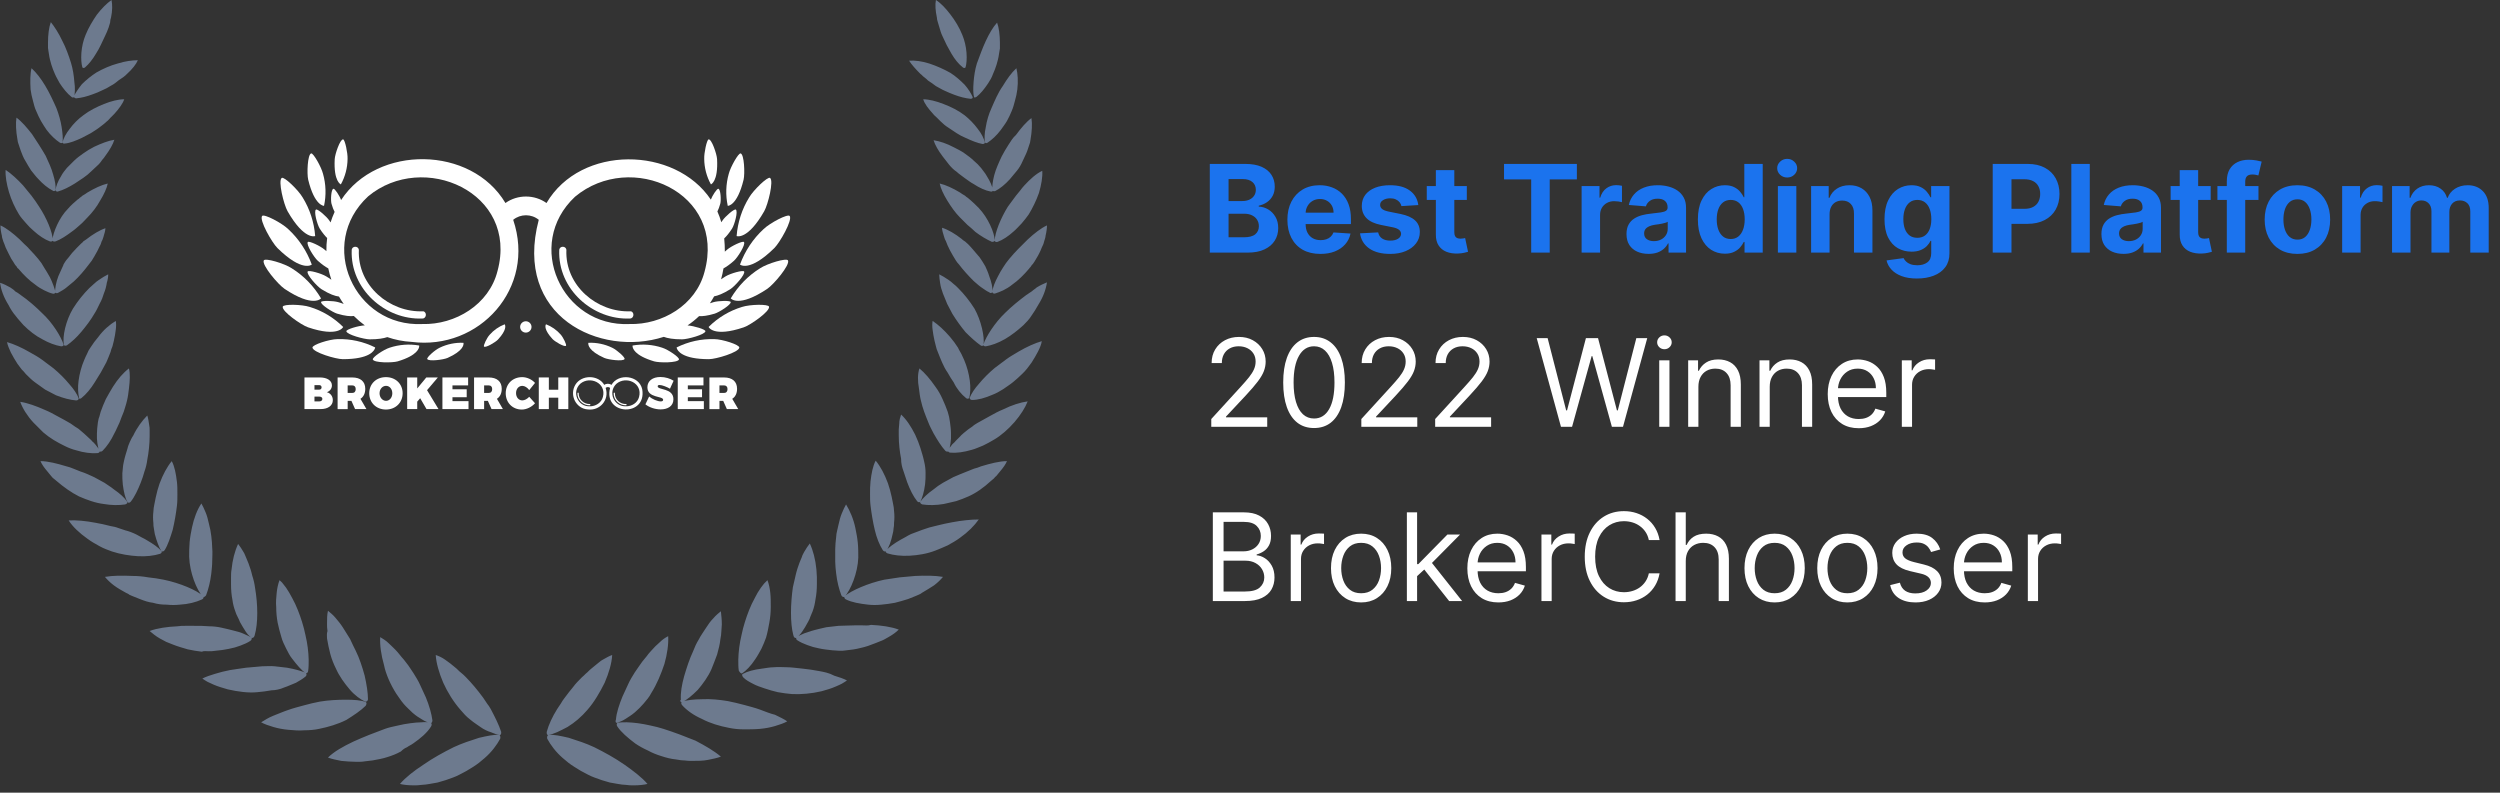 <svg width="287" height="91" viewBox="0 0 287 91" fill="none" xmlns="http://www.w3.org/2000/svg">
<rect x="0" y="0" width="287" height="91" fill="#333333" stroke="none"/>
<path d="M57.422 84.81C57.044 85.512 56.45 86.322 55.639 87.025C55.423 87.186 55.207 87.403 54.991 87.565C54.775 87.727 54.559 87.889 54.289 88.051C53.803 88.375 53.317 88.645 52.776 88.915C52.29 89.185 51.75 89.347 51.156 89.563C50.832 89.671 50.562 89.725 50.238 89.833C49.913 89.888 49.589 89.942 49.319 89.996C48.995 90.049 48.671 90.103 48.401 90.103C48.077 90.158 47.807 90.158 47.483 90.158C46.888 90.158 46.348 90.103 45.916 89.996C46.564 89.239 47.537 88.483 48.617 87.781C49.697 87.025 50.886 86.376 52.074 85.782C52.56 85.566 53.047 85.35 53.533 85.188C54.019 85.026 54.505 84.864 54.991 84.702C55.477 84.594 55.91 84.486 56.288 84.432C56.666 84.377 57.044 84.323 57.314 84.377C57.422 84.377 57.476 84.648 57.422 84.81ZM56.342 81.406C56.234 81.19 56.072 80.974 55.91 80.758C55.748 80.542 55.639 80.326 55.477 80.11C55.153 79.678 54.829 79.246 54.505 78.868C54.181 78.49 53.857 78.111 53.479 77.733C53.317 77.571 53.101 77.355 52.885 77.193C52.668 77.031 52.506 76.815 52.29 76.653C52.074 76.491 51.912 76.329 51.696 76.167C51.48 76.005 51.318 75.897 51.102 75.734C50.724 75.464 50.346 75.302 50.022 75.194C50.075 76.113 50.4 77.247 50.886 78.381C51.372 79.462 52.074 80.596 52.885 81.514C53.209 81.893 53.533 82.271 53.965 82.595C54.343 82.919 54.775 83.189 55.153 83.459C55.531 83.729 55.964 83.945 56.342 84.053C56.72 84.216 57.044 84.323 57.314 84.377C57.476 84.432 57.584 84.216 57.53 83.999C57.26 83.189 56.828 82.325 56.342 81.406ZM46.726 85.782C46.942 85.62 47.212 85.512 47.429 85.35C48.293 84.756 49.049 84.107 49.481 83.405C49.589 83.243 49.589 83.027 49.427 82.973C49.157 82.919 48.833 82.865 48.401 82.919C48.023 82.919 47.537 82.973 47.105 83.027C46.618 83.081 46.132 83.189 45.646 83.297C45.16 83.405 44.62 83.513 44.188 83.675C42.999 84.108 41.757 84.594 40.568 85.134C39.434 85.674 38.353 86.268 37.651 86.97C38.083 87.132 38.623 87.24 39.164 87.349C39.704 87.403 40.352 87.457 40.946 87.457C41.27 87.457 41.595 87.457 41.865 87.403C42.189 87.349 42.459 87.349 42.783 87.295C43.377 87.186 43.971 87.079 44.458 86.916C44.998 86.754 45.538 86.538 46.024 86.268C46.24 86.052 46.456 85.89 46.726 85.782ZM45.484 79.624C45.754 80.002 46.024 80.434 46.348 80.812C46.672 81.19 47.05 81.514 47.375 81.839C47.753 82.163 48.077 82.379 48.455 82.595C48.779 82.811 49.103 82.919 49.373 83.027C49.535 83.081 49.643 82.865 49.643 82.703C49.535 81.893 49.265 80.974 48.887 80.056C48.779 79.84 48.671 79.57 48.563 79.354C48.455 79.138 48.347 78.868 48.239 78.651C48.023 78.165 47.753 77.733 47.483 77.301C47.212 76.923 46.942 76.437 46.618 76.059C46.456 75.843 46.294 75.626 46.132 75.464C45.97 75.248 45.808 75.086 45.646 74.87C45.322 74.492 44.944 74.168 44.62 73.844C44.295 73.52 43.917 73.304 43.647 73.142C43.593 74.06 43.755 75.194 44.079 76.329C44.295 77.409 44.836 78.597 45.484 79.624ZM41.973 81.028C42.081 80.866 42.135 80.65 41.973 80.596C41.486 80.38 40.622 80.326 39.704 80.326C38.786 80.326 37.705 80.38 36.733 80.542C36.139 80.65 35.49 80.812 34.896 80.974C34.302 81.136 33.654 81.299 33.06 81.514C32.736 81.623 32.465 81.731 32.195 81.839C31.925 81.947 31.655 82.055 31.385 82.163C30.845 82.379 30.413 82.649 29.98 82.919C30.359 83.135 30.845 83.297 31.385 83.459C31.925 83.621 32.519 83.729 33.114 83.783C33.708 83.837 34.356 83.891 34.95 83.837C35.544 83.837 36.139 83.783 36.625 83.675C37.705 83.459 38.786 83.135 39.758 82.649C40.622 82.109 41.432 81.569 41.973 81.028ZM37.543 73.304C37.651 73.898 37.759 74.492 37.921 75.086C38.083 75.68 38.299 76.221 38.569 76.761C38.948 77.625 39.542 78.436 40.136 79.138C40.73 79.84 41.432 80.326 41.919 80.542C42.081 80.596 42.243 80.434 42.243 80.272C42.243 79.516 42.081 78.543 41.865 77.571C41.595 76.599 41.27 75.573 40.838 74.708C40.622 74.276 40.406 73.844 40.19 73.358C39.92 72.925 39.65 72.493 39.38 72.061C39.11 71.629 38.786 71.251 38.516 70.927C38.245 70.603 37.921 70.333 37.651 70.117C37.543 70.549 37.543 71.089 37.543 71.629C37.543 71.899 37.543 72.169 37.597 72.439C37.489 72.763 37.543 73.034 37.543 73.304ZM32.627 78.922C33.114 78.76 33.546 78.543 33.978 78.381C34.356 78.165 34.734 77.949 35.058 77.679C35.22 77.571 35.22 77.355 35.112 77.247C34.626 77.031 33.87 76.815 32.952 76.653C32.519 76.599 32.033 76.545 31.547 76.491C31.061 76.437 30.575 76.491 30.088 76.491C29.494 76.545 28.846 76.599 28.252 76.653C27.604 76.761 27.009 76.815 26.415 76.923C25.821 77.031 25.227 77.193 24.687 77.355C24.146 77.517 23.66 77.679 23.228 77.895C23.39 78.003 23.606 78.165 23.822 78.273C24.038 78.381 24.308 78.49 24.525 78.597C25.011 78.814 25.605 78.976 26.145 79.138C27.334 79.408 28.522 79.57 29.548 79.462C30.088 79.408 30.629 79.354 31.169 79.246C31.601 79.246 32.141 79.138 32.627 78.922ZM32.303 73.142C32.411 73.574 32.627 74.006 32.843 74.438C33.06 74.87 33.276 75.302 33.546 75.626C34.086 76.329 34.626 76.977 35.058 77.247C35.22 77.355 35.382 77.193 35.382 76.977C35.436 76.599 35.436 76.167 35.436 75.734C35.436 75.302 35.382 74.816 35.328 74.33C35.274 73.844 35.166 73.358 35.058 72.871C34.95 72.385 34.842 71.899 34.68 71.413C34.41 70.549 34.032 69.522 33.546 68.658C33.33 68.226 33.06 67.794 32.843 67.47C32.736 67.308 32.573 67.145 32.465 66.984C32.357 66.821 32.195 66.713 32.087 66.605C31.925 67.037 31.817 67.524 31.763 68.064C31.709 68.604 31.655 69.144 31.709 69.684C31.709 70.279 31.763 70.873 31.871 71.467C31.979 72.007 32.141 72.601 32.303 73.142ZM23.93 74.762C24.201 74.762 24.471 74.762 24.741 74.708C25.281 74.654 25.767 74.6 26.253 74.492C26.523 74.438 26.739 74.384 26.955 74.33C27.172 74.276 27.388 74.168 27.604 74.114C28.036 73.952 28.414 73.79 28.738 73.574C28.9 73.466 28.954 73.25 28.846 73.196C28.63 73.034 28.306 72.925 27.982 72.763C27.658 72.601 27.226 72.493 26.793 72.385C26.577 72.331 26.361 72.277 26.145 72.223C25.929 72.169 25.659 72.115 25.443 72.061C24.957 71.953 24.471 71.899 24.038 71.899C23.444 71.845 22.85 71.845 22.202 71.845C21.878 71.845 21.608 71.845 21.283 71.845C20.959 71.845 20.689 71.845 20.365 71.899C19.177 71.953 18.042 72.115 17.178 72.439C17.502 72.71 17.88 73.034 18.366 73.304C18.582 73.412 18.853 73.574 19.069 73.682C19.339 73.79 19.609 73.898 19.879 74.006C20.419 74.222 21.013 74.384 21.553 74.546C22.094 74.654 22.634 74.762 23.174 74.816C23.39 74.708 23.66 74.762 23.93 74.762ZM27.009 70.171C27.064 70.387 27.172 70.603 27.28 70.819C27.388 71.035 27.496 71.251 27.55 71.413C27.766 71.791 27.982 72.169 28.198 72.493C28.414 72.817 28.63 73.034 28.846 73.196C28.954 73.304 29.17 73.196 29.224 72.98C29.656 71.521 29.602 69.36 29.278 67.47C29.224 67.037 29.116 66.551 28.954 66.065C28.846 65.579 28.684 65.093 28.522 64.661C28.414 64.445 28.36 64.228 28.252 64.012C28.144 63.796 28.09 63.58 27.982 63.418C27.766 63.04 27.55 62.716 27.334 62.446C26.955 63.256 26.685 64.282 26.577 65.417C26.523 65.687 26.523 66.011 26.523 66.281C26.523 66.551 26.523 66.875 26.523 67.145C26.523 67.74 26.577 68.334 26.685 68.874C26.739 69.306 26.847 69.738 27.009 70.171ZM19.123 69.414C19.663 69.468 20.149 69.468 20.635 69.414C21.608 69.36 22.472 69.144 23.174 68.82C23.336 68.766 23.444 68.55 23.336 68.442C22.58 67.74 20.635 66.929 18.799 66.551C18.258 66.443 17.61 66.335 17.016 66.281C16.422 66.173 15.828 66.119 15.233 66.119C14.045 66.065 12.964 66.065 12.046 66.227C12.316 66.551 12.64 66.875 13.073 67.2C13.505 67.524 13.991 67.794 14.477 68.064C14.585 68.118 14.747 68.172 14.855 68.28C14.963 68.334 15.125 68.388 15.233 68.442C15.503 68.55 15.774 68.658 16.044 68.766C16.584 68.982 17.07 69.144 17.556 69.198C18.096 69.36 18.582 69.414 19.123 69.414ZM23.282 68.496C23.39 68.604 23.552 68.496 23.66 68.334C23.93 67.632 24.146 66.767 24.255 65.849C24.308 65.363 24.363 64.877 24.363 64.391C24.363 63.904 24.417 63.418 24.363 62.932C24.363 62.5 24.308 62.014 24.255 61.528C24.201 61.312 24.201 61.041 24.146 60.825C24.092 60.609 24.038 60.339 23.984 60.123C23.876 59.637 23.768 59.205 23.606 58.827C23.444 58.449 23.282 58.07 23.12 57.8C22.634 58.502 22.256 59.529 22.04 60.555C21.932 61.095 21.824 61.636 21.77 62.23C21.716 62.824 21.716 63.364 21.716 63.904C21.77 65.741 22.58 67.74 23.282 68.496ZM15.828 63.85C16.8 63.904 17.664 63.796 18.366 63.58C18.529 63.526 18.637 63.364 18.529 63.256C18.204 62.878 17.61 62.446 16.854 62.014C16.692 61.906 16.476 61.798 16.26 61.69C16.044 61.582 15.882 61.474 15.665 61.365C15.233 61.149 14.801 60.987 14.369 60.879C14.099 60.771 13.829 60.717 13.559 60.609C13.289 60.501 13.019 60.447 12.694 60.393C12.1 60.231 11.56 60.123 10.966 60.015C9.831 59.799 8.751 59.691 7.887 59.745C8.319 60.447 9.129 61.203 10.047 61.852C10.48 62.176 10.966 62.446 11.452 62.716C11.938 62.986 12.424 63.148 12.857 63.31C13.829 63.634 14.909 63.796 15.828 63.85ZM17.664 60.663C17.718 60.879 17.718 61.095 17.772 61.312C17.988 62.122 18.258 62.878 18.529 63.256C18.637 63.364 18.799 63.31 18.907 63.148C19.285 62.554 19.555 61.69 19.825 60.825C20.041 59.907 20.203 58.989 20.311 58.07C20.365 57.638 20.365 57.152 20.365 56.72C20.365 56.234 20.365 55.748 20.311 55.315C20.203 54.397 20.041 53.533 19.717 52.938C19.177 53.587 18.691 54.505 18.312 55.531C18.15 56.018 17.988 56.558 17.88 57.098C17.826 57.368 17.772 57.638 17.718 57.908C17.664 58.178 17.61 58.449 17.61 58.719C17.556 59.151 17.556 59.583 17.61 60.069C17.61 60.231 17.61 60.447 17.664 60.663ZM10.48 57.53C10.966 57.692 11.452 57.8 11.884 57.854C12.803 58.016 13.667 58.016 14.369 57.908C14.531 57.854 14.693 57.746 14.585 57.584C14.315 57.152 13.775 56.666 13.073 56.18C12.748 55.91 12.37 55.694 11.992 55.423C11.614 55.207 11.182 54.991 10.804 54.775C10.318 54.559 9.777 54.289 9.237 54.127C8.967 54.019 8.697 53.911 8.427 53.803C8.157 53.695 7.887 53.587 7.617 53.533C6.536 53.209 5.51 52.938 4.646 52.938C4.808 53.317 5.078 53.695 5.402 54.073C5.564 54.289 5.726 54.451 5.888 54.667C5.996 54.775 6.05 54.883 6.158 54.937C6.266 55.045 6.374 55.099 6.482 55.207C7.293 55.91 8.211 56.558 9.075 56.99C9.561 57.206 9.993 57.368 10.48 57.53ZM14.909 50.724C14.801 50.994 14.693 51.21 14.639 51.48C14.477 52.02 14.315 52.506 14.207 53.047C14.099 53.479 14.099 53.911 14.045 54.343C14.045 54.775 14.045 55.207 14.099 55.639C14.207 56.45 14.369 57.206 14.639 57.638C14.693 57.746 14.909 57.746 15.017 57.584C15.449 57.044 15.828 56.234 16.152 55.423C16.314 54.991 16.476 54.559 16.584 54.127C16.746 53.695 16.854 53.209 16.908 52.776C17.07 51.966 17.178 50.94 17.178 50.075C17.178 49.968 17.178 49.859 17.178 49.751C17.178 49.643 17.178 49.535 17.178 49.427C17.178 49.211 17.178 48.995 17.124 48.779C17.07 48.401 17.016 48.023 16.908 47.699C16.314 48.293 15.72 49.103 15.287 50.022C15.125 50.238 15.017 50.508 14.909 50.724ZM6.158 50.508C6.59 50.778 7.022 50.994 7.455 51.21C7.887 51.426 8.319 51.588 8.751 51.696C9.615 51.966 10.48 52.074 11.182 52.02C11.344 52.02 11.506 51.858 11.452 51.75C11.344 51.534 11.182 51.318 10.966 51.048C10.858 50.94 10.75 50.778 10.588 50.67C10.48 50.508 10.318 50.4 10.156 50.238C9.885 49.968 9.507 49.643 9.183 49.373C9.021 49.211 8.805 49.103 8.643 48.995C8.481 48.887 8.265 48.725 8.103 48.617C7.671 48.347 7.13 48.077 6.644 47.807C6.158 47.537 5.672 47.267 5.132 47.05C4.159 46.618 3.133 46.24 2.323 46.132C2.593 46.888 3.133 47.753 3.835 48.509C4.213 48.887 4.592 49.265 4.97 49.643C5.348 49.968 5.726 50.238 6.158 50.508ZM11.182 50.886C11.236 51.21 11.29 51.534 11.398 51.75C11.452 51.912 11.668 51.858 11.776 51.75C12.262 51.264 12.748 50.562 13.127 49.751C13.343 49.373 13.505 48.941 13.721 48.509C13.883 48.077 14.045 47.645 14.207 47.267C14.315 46.888 14.477 46.456 14.585 45.97C14.693 45.538 14.747 45.052 14.801 44.62C14.909 43.701 14.963 42.891 14.801 42.297C14.153 42.783 13.505 43.539 12.964 44.404C12.694 44.836 12.424 45.322 12.154 45.808C11.938 46.294 11.722 46.78 11.56 47.267C11.506 47.483 11.452 47.645 11.398 47.861C11.29 48.077 11.29 48.293 11.236 48.509C11.182 48.941 11.128 49.373 11.128 49.751C11.128 49.968 11.128 50.13 11.128 50.346C11.128 50.508 11.182 50.724 11.182 50.886ZM2.971 42.945C3.349 43.323 3.673 43.647 4.051 43.917C4.43 44.188 4.808 44.458 5.186 44.728C5.618 44.944 5.996 45.16 6.428 45.376C7.239 45.7 8.049 45.916 8.751 45.97C8.913 45.97 9.075 45.862 9.021 45.7C8.859 45.268 8.481 44.674 7.941 44.079C7.455 43.485 6.806 42.837 6.158 42.297C5.942 42.135 5.726 41.973 5.51 41.811C5.294 41.649 5.078 41.486 4.862 41.325C4.43 41 3.943 40.73 3.457 40.46C2.539 39.92 1.567 39.488 0.81 39.272C0.864 39.65 1.08 40.082 1.242 40.46C1.459 40.892 1.729 41.325 1.999 41.757C2.161 41.973 2.323 42.189 2.485 42.405C2.647 42.567 2.809 42.729 2.971 42.945ZM9.345 45.7C9.885 45.268 10.426 44.62 10.858 43.917C11.074 43.539 11.344 43.161 11.56 42.783C11.776 42.405 11.992 41.973 12.208 41.595C12.37 41.216 12.532 40.838 12.694 40.406C12.748 40.19 12.803 39.974 12.911 39.758C12.964 39.542 13.019 39.326 13.073 39.11C13.181 38.678 13.235 38.245 13.289 37.867C13.343 37.489 13.343 37.111 13.289 36.841C12.586 37.273 11.884 37.867 11.29 38.678C10.966 39.056 10.642 39.488 10.372 39.92C10.21 40.136 10.101 40.352 9.993 40.622C9.885 40.838 9.777 41.054 9.669 41.325C9.345 42.081 9.129 42.891 9.021 43.701C8.913 44.458 8.967 45.214 9.075 45.646C9.021 45.808 9.237 45.808 9.345 45.7ZM1.783 36.247C2.053 36.625 2.431 37.003 2.701 37.327C3.349 37.975 4.105 38.569 4.862 38.948C5.618 39.38 6.374 39.65 7.022 39.758C7.185 39.758 7.347 39.704 7.293 39.542C7.022 38.678 6.05 37.057 4.808 35.923C4.105 35.22 3.241 34.464 2.377 33.87C2.161 33.708 1.945 33.546 1.729 33.438C1.621 33.276 1.404 33.168 1.188 33.006C0.81 32.789 0.378 32.573 0 32.465C0.054 32.843 0.162 33.276 0.324 33.708C0.486 34.14 0.702 34.572 0.972 35.004C1.188 35.436 1.459 35.869 1.783 36.247ZM7.671 39.65C8.211 39.272 8.805 38.732 9.345 38.083C9.885 37.435 10.426 36.733 10.858 35.977C11.074 35.653 11.236 35.274 11.452 34.842C11.668 34.464 11.83 34.032 11.938 33.654C12.1 33.276 12.208 32.843 12.262 32.465C12.37 32.141 12.424 31.763 12.424 31.493C12.1 31.655 11.722 31.871 11.344 32.141C11.182 32.249 10.966 32.411 10.804 32.573C10.642 32.736 10.426 32.898 10.264 33.06C9.561 33.762 8.913 34.572 8.373 35.436C7.563 36.787 7.13 38.678 7.347 39.596C7.347 39.704 7.563 39.704 7.671 39.65ZM0.378 27.712C0.486 27.928 0.54 28.144 0.648 28.414C0.864 28.846 1.08 29.332 1.296 29.71C1.459 29.927 1.567 30.143 1.675 30.305C1.729 30.413 1.783 30.467 1.891 30.575C1.945 30.683 1.999 30.791 2.107 30.845C2.701 31.547 3.349 32.195 4.051 32.681C4.376 32.952 4.754 33.168 5.078 33.33C5.402 33.492 5.78 33.654 6.05 33.708C6.212 33.762 6.374 33.654 6.374 33.546C6.266 33.114 6.05 32.465 5.726 31.817C5.51 31.439 5.294 31.061 5.078 30.737C4.97 30.575 4.862 30.359 4.754 30.197C4.646 30.035 4.484 29.872 4.376 29.71C4.051 29.332 3.727 28.954 3.349 28.576C3.187 28.36 2.971 28.198 2.809 28.036L2.269 27.496C1.513 26.793 0.756 26.199 0.054 25.875C0.054 26.253 0.108 26.631 0.216 27.064C0.216 27.28 0.324 27.496 0.378 27.712ZM6.698 33.6C6.968 33.438 7.293 33.276 7.563 33.06C7.833 32.843 8.157 32.573 8.481 32.303C9.075 31.763 9.669 31.061 10.156 30.413C10.264 30.251 10.426 30.088 10.534 29.927C10.642 29.764 10.75 29.548 10.858 29.386C11.074 29.008 11.29 28.63 11.452 28.252C11.56 28.09 11.614 27.874 11.668 27.712C11.776 27.55 11.83 27.334 11.884 27.172C11.992 26.793 12.1 26.469 12.1 26.199C11.452 26.415 10.642 26.901 9.885 27.496C9.777 27.55 9.669 27.658 9.561 27.712C9.507 27.82 9.399 27.874 9.291 27.982C9.129 28.144 8.967 28.306 8.805 28.468C8.427 28.846 8.103 29.224 7.833 29.602C7.671 29.764 7.563 29.927 7.455 30.088C7.401 30.197 7.347 30.251 7.293 30.359C7.293 30.413 7.239 30.521 7.185 30.629C7.022 31.007 6.86 31.331 6.698 31.709C6.428 32.411 6.32 33.114 6.32 33.546C6.374 33.654 6.536 33.708 6.698 33.6ZM2.161 24.579C2.377 24.957 2.701 25.281 2.971 25.605C3.241 25.929 3.565 26.253 3.889 26.523C4.484 27.064 5.132 27.496 5.726 27.712C5.888 27.766 6.05 27.712 6.05 27.55C6.05 26.685 5.348 25.011 4.484 23.714C4.213 23.282 3.943 22.904 3.619 22.472C3.457 22.256 3.295 22.094 3.133 21.878C2.971 21.662 2.809 21.5 2.647 21.284C1.999 20.581 1.296 19.933 0.648 19.501C0.594 20.203 0.756 21.121 1.026 22.04C1.296 22.958 1.729 23.876 2.161 24.579ZM6.374 27.712C6.968 27.496 7.617 27.064 8.265 26.577C8.589 26.361 8.859 26.091 9.183 25.821C9.507 25.551 9.777 25.227 10.047 24.957C10.588 24.416 11.128 23.714 11.506 23.012C11.938 22.31 12.262 21.608 12.37 21.067C11.668 21.229 10.858 21.608 10.047 22.094C9.885 22.202 9.669 22.364 9.453 22.472C9.399 22.526 9.291 22.634 9.183 22.688C9.075 22.796 9.021 22.85 8.913 22.904C8.535 23.228 8.157 23.552 7.833 23.93C6.752 25.011 6.104 26.685 5.996 27.604C6.05 27.712 6.212 27.766 6.374 27.712ZM2.053 16.314C2.107 16.422 2.107 16.53 2.161 16.638C2.215 16.854 2.323 17.07 2.377 17.286C2.539 17.718 2.701 18.15 2.917 18.474C3.133 18.853 3.349 19.231 3.565 19.555C3.835 19.879 4.105 20.257 4.376 20.527C4.916 21.121 5.51 21.608 6.05 21.878C6.158 21.986 6.32 21.932 6.374 21.824C6.428 21.392 6.32 20.743 6.104 20.041C5.996 19.663 5.888 19.339 5.726 18.961C5.564 18.582 5.402 18.258 5.24 17.88C5.024 17.502 4.754 17.07 4.484 16.638C4.213 16.206 3.943 15.828 3.673 15.395C3.079 14.639 2.485 13.937 1.891 13.505C1.783 14.153 1.837 15.071 1.999 15.99C1.999 16.098 2.053 16.206 2.053 16.314ZM6.374 21.824C6.374 21.932 6.536 22.04 6.644 21.986C7.239 21.824 7.887 21.5 8.589 21.067C8.913 20.851 9.237 20.635 9.561 20.419C9.885 20.203 10.21 19.933 10.48 19.663C10.75 19.393 11.074 19.123 11.344 18.853C11.506 18.691 11.614 18.529 11.722 18.366C11.884 18.204 11.992 18.042 12.1 17.88C12.586 17.232 12.964 16.584 13.127 16.044C12.424 16.152 11.614 16.476 10.804 16.854C10.372 17.07 9.939 17.34 9.561 17.61C9.183 17.88 8.805 18.15 8.481 18.474C8.211 18.745 7.941 19.015 7.671 19.285C7.455 19.555 7.185 19.879 7.022 20.203C6.644 20.797 6.428 21.392 6.374 21.824ZM3.619 10.912C3.673 11.128 3.727 11.344 3.781 11.56C3.889 11.992 3.997 12.424 4.159 12.748C4.322 13.127 4.484 13.505 4.7 13.883C4.916 14.261 5.132 14.585 5.348 14.909C5.834 15.557 6.374 16.044 6.86 16.368C7.022 16.476 7.185 16.422 7.185 16.314C7.239 15.882 7.185 15.287 7.076 14.585C6.968 13.883 6.752 13.127 6.482 12.424C6.104 11.56 5.672 10.642 5.186 9.831C4.7 9.021 4.159 8.319 3.619 7.833C3.457 8.481 3.457 9.345 3.511 10.264C3.565 10.48 3.565 10.696 3.619 10.912ZM9.399 15.828C9.723 15.665 10.101 15.449 10.426 15.287C10.75 15.071 11.128 14.855 11.398 14.639C11.668 14.423 11.992 14.207 12.262 13.937C12.424 13.829 12.532 13.667 12.694 13.505C12.857 13.343 13.019 13.181 13.127 13.073C13.667 12.478 14.099 11.884 14.261 11.398C13.559 11.398 12.748 11.614 11.938 11.938C11.128 12.262 10.264 12.694 9.561 13.235C8.967 13.667 8.427 14.207 7.995 14.801C7.563 15.341 7.293 15.882 7.185 16.314C7.13 16.422 7.293 16.53 7.455 16.476C8.049 16.422 8.697 16.152 9.399 15.828ZM5.618 6.212C5.672 6.644 5.78 7.022 5.888 7.401C5.996 7.779 6.158 8.157 6.32 8.535C6.482 8.913 6.698 9.237 6.86 9.561C7.293 10.21 7.725 10.75 8.211 11.128C8.319 11.236 8.481 11.236 8.535 11.074C8.589 10.696 8.643 10.101 8.535 9.399C8.481 8.697 8.373 7.941 8.157 7.239C7.887 6.374 7.563 5.456 7.13 4.646C6.752 3.835 6.266 3.079 5.834 2.539C5.618 3.133 5.51 3.997 5.51 4.862C5.51 5.078 5.51 5.294 5.51 5.51C5.564 5.78 5.564 5.996 5.618 6.212ZM9.399 9.669C8.967 10.21 8.643 10.696 8.481 11.074C8.481 11.182 8.589 11.29 8.751 11.29C9.345 11.236 9.993 11.074 10.696 10.804C11.02 10.696 11.398 10.534 11.722 10.372C12.1 10.21 12.424 10.047 12.748 9.831C13.073 9.669 13.343 9.453 13.667 9.183C13.829 9.075 13.991 8.967 14.153 8.859C14.315 8.751 14.477 8.589 14.585 8.481C15.179 7.941 15.611 7.401 15.828 6.914C15.179 6.914 14.369 7.022 13.505 7.293C12.694 7.509 11.83 7.887 11.074 8.319C10.48 8.697 9.885 9.183 9.399 9.669ZM9.777 7.725C10.21 7.347 10.642 6.806 11.02 6.158C11.236 5.834 11.398 5.51 11.56 5.186C11.722 4.862 11.884 4.484 12.046 4.159C12.208 3.835 12.37 3.457 12.478 3.133C12.532 2.971 12.586 2.755 12.64 2.593C12.64 2.377 12.694 2.161 12.748 1.999C12.911 1.242 12.911 0.54 12.803 0C12.262 0.378 11.668 0.972 11.128 1.675C10.642 2.377 10.156 3.187 9.831 3.997C9.561 4.646 9.399 5.348 9.345 6.05C9.291 6.752 9.345 7.347 9.453 7.725C9.507 7.833 9.669 7.833 9.777 7.725ZM71.683 87.781C70.603 87.025 69.414 86.376 68.226 85.782C67.74 85.566 67.254 85.35 66.767 85.188C66.281 85.026 65.795 84.864 65.309 84.702C64.823 84.594 64.391 84.486 64.012 84.432C63.634 84.377 63.256 84.323 62.986 84.377C62.824 84.377 62.77 84.648 62.824 84.81C63.202 85.512 63.796 86.322 64.607 87.025C64.823 87.186 65.039 87.403 65.255 87.565C65.471 87.727 65.687 87.889 65.957 88.051C66.443 88.375 66.929 88.645 67.47 88.915C67.956 89.185 68.496 89.347 69.09 89.563C69.414 89.671 69.684 89.725 70.008 89.833C70.333 89.888 70.657 89.942 70.927 89.996C71.251 90.049 71.575 90.103 71.845 90.103C72.169 90.158 72.439 90.158 72.763 90.158C73.358 90.158 73.898 90.103 74.33 89.996C73.736 89.293 72.763 88.537 71.683 87.781ZM62.986 84.377C63.256 84.323 63.58 84.216 63.958 84.053C64.337 83.891 64.715 83.675 65.147 83.459C65.579 83.189 65.957 82.919 66.335 82.595C66.713 82.271 67.091 81.893 67.416 81.514C68.226 80.596 68.874 79.462 69.414 78.381C69.9 77.247 70.225 76.167 70.279 75.194C69.954 75.302 69.576 75.518 69.198 75.734C68.982 75.843 68.82 76.005 68.604 76.167C68.388 76.329 68.226 76.491 68.01 76.653C67.794 76.815 67.632 76.977 67.416 77.193C67.2 77.355 67.037 77.571 66.821 77.733C66.443 78.111 66.065 78.49 65.795 78.868C65.471 79.246 65.147 79.678 64.823 80.11C64.661 80.326 64.499 80.542 64.391 80.758C64.228 80.974 64.12 81.19 63.958 81.406C63.418 82.271 62.986 83.189 62.77 83.999C62.716 84.216 62.824 84.432 62.986 84.377ZM76.167 83.675C75.68 83.513 75.194 83.405 74.708 83.297C74.222 83.189 73.682 83.081 73.25 83.027C72.763 82.973 72.331 82.919 71.953 82.919C71.575 82.919 71.197 82.919 70.927 82.973C70.765 83.027 70.765 83.243 70.873 83.405C71.305 84.053 72.061 84.702 72.925 85.35C73.142 85.512 73.358 85.62 73.628 85.782C73.844 85.89 74.114 86.052 74.384 86.16C74.87 86.43 75.41 86.646 75.951 86.808C76.437 86.97 77.031 87.132 77.625 87.186C77.949 87.24 78.219 87.295 78.543 87.295C78.868 87.349 79.192 87.349 79.462 87.349C80.056 87.349 80.704 87.349 81.244 87.24C81.785 87.132 82.325 87.025 82.757 86.862C82.001 86.214 80.974 85.62 79.84 85.026C78.651 84.54 77.355 84.053 76.167 83.675ZM70.873 82.973C71.143 82.865 71.467 82.757 71.791 82.541C72.115 82.325 72.493 82.109 72.871 81.785C73.25 81.46 73.574 81.136 73.898 80.758C74.222 80.38 74.546 80.002 74.762 79.57C75.41 78.543 75.897 77.355 76.275 76.221C76.599 75.086 76.761 73.952 76.707 73.034C76.383 73.196 76.059 73.412 75.734 73.736C75.41 74.006 75.032 74.384 74.708 74.762C74.546 74.924 74.384 75.14 74.222 75.356C74.06 75.573 73.898 75.734 73.736 75.951C73.412 76.383 73.142 76.815 72.871 77.193C72.601 77.625 72.331 78.057 72.115 78.543C72.007 78.76 71.899 79.03 71.791 79.246C71.683 79.462 71.575 79.732 71.467 79.948C71.089 80.866 70.765 81.839 70.711 82.595C70.603 82.865 70.711 83.027 70.873 82.973ZM88.105 81.785C87.835 81.677 87.511 81.569 87.24 81.46C86.646 81.244 85.998 81.082 85.404 80.92C84.756 80.758 84.162 80.596 83.567 80.488C82.595 80.326 81.569 80.218 80.596 80.272C79.678 80.272 78.814 80.38 78.327 80.542C78.165 80.596 78.165 80.812 78.327 80.974C78.868 81.569 79.624 82.109 80.596 82.541C81.514 83.027 82.595 83.351 83.729 83.567C84.269 83.675 84.81 83.729 85.404 83.729C85.998 83.729 86.646 83.729 87.24 83.675C87.835 83.621 88.429 83.513 88.969 83.351C89.509 83.189 89.996 83.027 90.374 82.811C89.996 82.541 89.509 82.325 88.969 82.055C88.699 82.001 88.429 81.893 88.105 81.785ZM78.327 80.596C78.814 80.38 79.462 79.84 80.11 79.192C80.704 78.49 81.299 77.679 81.677 76.815C81.893 76.275 82.109 75.734 82.325 75.14C82.487 74.546 82.649 73.952 82.703 73.358C82.757 73.088 82.811 72.763 82.811 72.493C82.811 72.223 82.865 71.953 82.865 71.683C82.865 71.143 82.811 70.657 82.757 70.171C82.487 70.387 82.163 70.657 81.893 70.981C81.569 71.305 81.299 71.683 81.028 72.115C80.758 72.547 80.434 72.98 80.218 73.412C79.948 73.844 79.732 74.33 79.57 74.762C79.138 75.68 78.814 76.707 78.543 77.625C78.273 78.597 78.111 79.516 78.165 80.326C78.003 80.488 78.165 80.65 78.327 80.596ZM93.993 77.031C93.399 76.923 92.751 76.815 92.156 76.761C91.508 76.707 90.914 76.599 90.32 76.599C89.833 76.599 89.347 76.545 88.861 76.599C88.375 76.599 87.889 76.707 87.457 76.761C86.538 76.869 85.782 77.085 85.296 77.355C85.134 77.409 85.188 77.625 85.35 77.787C85.62 78.057 85.998 78.273 86.43 78.49C86.808 78.706 87.295 78.868 87.781 79.03C88.267 79.192 88.807 79.354 89.293 79.462C89.834 79.57 90.374 79.624 90.914 79.678C91.94 79.732 93.183 79.624 94.317 79.354C94.911 79.192 95.451 79.03 95.938 78.814C96.208 78.706 96.424 78.597 96.64 78.49C96.856 78.381 97.072 78.219 97.234 78.111C96.802 77.895 96.316 77.733 95.775 77.571C95.181 77.247 94.587 77.139 93.993 77.031ZM85.188 77.301C85.62 77.031 86.214 76.437 86.7 75.68C86.97 75.302 87.186 74.87 87.403 74.492C87.619 74.06 87.781 73.628 87.943 73.196C88.105 72.655 88.213 72.061 88.321 71.467C88.429 70.873 88.483 70.279 88.483 69.684C88.483 69.09 88.483 68.55 88.429 68.064C88.375 67.524 88.267 67.037 88.105 66.605C87.997 66.713 87.835 66.875 87.727 66.984C87.619 67.145 87.457 67.308 87.349 67.47C87.079 67.848 86.862 68.226 86.646 68.658C86.16 69.522 85.782 70.549 85.512 71.413C85.35 71.899 85.242 72.385 85.134 72.871C85.026 73.358 84.918 73.844 84.864 74.33C84.81 74.816 84.756 75.302 84.756 75.734C84.756 76.167 84.756 76.599 84.81 76.977C84.918 77.193 85.08 77.355 85.188 77.301ZM99.017 71.791C98.692 71.791 98.422 71.791 98.098 71.791C97.504 71.791 96.856 71.845 96.262 71.845C95.775 71.899 95.289 71.953 94.857 72.007C94.641 72.061 94.371 72.115 94.155 72.169C93.939 72.223 93.723 72.277 93.507 72.331C93.075 72.439 92.697 72.601 92.318 72.71C91.994 72.871 91.67 72.98 91.454 73.142C91.346 73.25 91.4 73.466 91.562 73.52C91.886 73.736 92.264 73.898 92.696 74.06C92.912 74.114 93.129 74.222 93.345 74.276C93.561 74.33 93.831 74.384 94.047 74.438C94.533 74.546 95.073 74.6 95.559 74.654C95.83 74.654 96.1 74.708 96.37 74.708C96.64 74.708 96.91 74.708 97.18 74.654C97.666 74.6 98.206 74.546 98.801 74.384C99.341 74.276 99.935 74.06 100.475 73.844C100.745 73.736 101.015 73.628 101.285 73.52C101.556 73.412 101.772 73.25 101.988 73.142C102.474 72.871 102.852 72.601 103.176 72.277C102.312 71.953 101.177 71.791 99.989 71.737C99.611 71.845 99.341 71.791 99.017 71.791ZM91.454 73.196C91.67 73.034 91.886 72.817 92.102 72.493C92.318 72.169 92.534 71.845 92.751 71.413C92.859 71.197 92.966 71.035 93.021 70.819C93.129 70.603 93.183 70.387 93.291 70.171C93.453 69.738 93.561 69.252 93.615 68.82C93.723 68.28 93.777 67.686 93.777 67.091C93.777 66.821 93.777 66.497 93.777 66.227C93.777 65.957 93.723 65.633 93.723 65.363C93.615 64.228 93.345 63.202 92.966 62.392C92.751 62.662 92.534 62.986 92.318 63.364C92.21 63.58 92.102 63.742 92.048 63.958C91.94 64.174 91.886 64.391 91.778 64.607C91.616 65.039 91.454 65.525 91.346 66.011C91.238 66.497 91.13 66.984 91.022 67.416C90.752 69.306 90.698 71.521 91.076 72.925C91.13 73.196 91.292 73.304 91.454 73.196ZM105.067 66.119C104.473 66.173 103.878 66.227 103.284 66.281C102.69 66.389 102.096 66.443 101.502 66.551C99.719 66.929 97.72 67.794 96.964 68.442C96.856 68.55 96.964 68.766 97.126 68.82C97.774 69.144 98.692 69.306 99.665 69.414C100.151 69.468 100.637 69.468 101.177 69.414C101.718 69.36 102.204 69.306 102.744 69.198C103.23 69.09 103.716 68.928 104.256 68.766C104.527 68.658 104.797 68.55 105.067 68.442C105.175 68.388 105.337 68.334 105.445 68.28C105.553 68.226 105.715 68.172 105.823 68.064C106.309 67.794 106.795 67.47 107.228 67.2C107.66 66.875 107.984 66.551 108.254 66.227C107.336 66.065 106.201 66.065 105.067 66.119ZM95.992 65.849C96.1 66.767 96.316 67.632 96.586 68.334C96.64 68.496 96.856 68.604 96.964 68.496C97.666 67.74 98.477 65.741 98.531 64.012C98.531 63.472 98.531 62.878 98.477 62.338C98.422 61.744 98.314 61.203 98.206 60.663C97.99 59.583 97.558 58.611 97.126 57.908C96.964 58.178 96.802 58.556 96.64 58.935C96.478 59.313 96.37 59.745 96.262 60.231C96.208 60.447 96.154 60.717 96.1 60.933C96.046 61.149 95.992 61.419 95.992 61.636C95.938 62.122 95.884 62.608 95.884 63.04C95.884 63.526 95.884 64.012 95.884 64.499C95.884 64.877 95.938 65.363 95.992 65.849ZM109.28 59.961C108.74 60.069 108.146 60.177 107.552 60.339C107.282 60.393 106.957 60.501 106.687 60.555C106.417 60.663 106.147 60.717 105.877 60.825C105.445 60.987 105.013 61.149 104.581 61.312C104.365 61.419 104.148 61.528 103.986 61.636C103.77 61.744 103.608 61.852 103.392 61.96C102.636 62.392 102.042 62.824 101.718 63.202C101.61 63.31 101.718 63.472 101.88 63.526C102.582 63.742 103.446 63.85 104.419 63.796C105.391 63.742 106.417 63.58 107.39 63.202C107.822 63.04 108.308 62.824 108.794 62.608C109.28 62.338 109.766 62.068 110.199 61.744C111.117 61.095 111.873 60.339 112.359 59.637C111.495 59.637 110.415 59.745 109.28 59.961ZM100.421 60.825C100.637 61.744 100.961 62.554 101.339 63.148C101.448 63.31 101.61 63.364 101.718 63.256C102.042 62.878 102.312 62.122 102.474 61.312C102.528 61.095 102.582 60.879 102.582 60.663C102.636 60.447 102.636 60.231 102.636 60.015C102.69 59.583 102.69 59.097 102.636 58.664C102.636 58.394 102.582 58.124 102.528 57.854C102.474 57.584 102.42 57.314 102.366 57.044C102.258 56.504 102.096 55.964 101.934 55.477C101.556 54.451 101.069 53.533 100.529 52.885C100.205 53.479 100.043 54.343 99.935 55.261C99.881 55.748 99.881 56.234 99.881 56.666C99.881 57.152 99.881 57.584 99.935 58.016C100.043 58.935 100.205 59.907 100.421 60.825ZM111.819 53.803C111.549 53.911 111.279 54.019 111.009 54.127C110.469 54.343 109.928 54.559 109.442 54.775C109.064 54.991 108.632 55.207 108.254 55.423C107.876 55.639 107.498 55.91 107.174 56.18C106.471 56.666 105.931 57.206 105.661 57.584C105.553 57.692 105.715 57.854 105.877 57.908C106.579 58.016 107.444 58.016 108.362 57.854C108.794 57.746 109.334 57.638 109.766 57.53C110.253 57.368 110.685 57.206 111.171 56.99C112.035 56.612 112.954 55.964 113.764 55.207C113.872 55.099 113.98 55.045 114.088 54.937C114.196 54.829 114.25 54.721 114.358 54.667C114.52 54.451 114.682 54.289 114.844 54.073C115.168 53.695 115.438 53.317 115.6 52.938C114.736 52.938 113.71 53.209 112.629 53.533C112.359 53.641 112.089 53.749 111.819 53.803ZM103.716 54.073C103.878 54.505 103.986 54.937 104.148 55.369C104.473 56.234 104.851 56.99 105.283 57.53C105.391 57.692 105.607 57.692 105.661 57.584C105.877 57.152 106.093 56.45 106.201 55.586C106.255 55.153 106.255 54.721 106.255 54.289C106.255 53.857 106.201 53.425 106.093 52.992C105.985 52.452 105.823 51.966 105.661 51.426C105.553 51.156 105.499 50.94 105.391 50.67C105.283 50.4 105.175 50.184 105.067 49.913C104.581 48.941 104.04 48.131 103.446 47.591C103.338 47.915 103.23 48.239 103.23 48.671C103.23 48.887 103.176 49.103 103.176 49.319C103.176 49.427 103.176 49.535 103.176 49.643C103.176 49.751 103.176 49.859 103.176 49.968C103.176 50.886 103.284 51.858 103.446 52.668C103.446 53.209 103.554 53.641 103.716 54.073ZM113.656 47.753C113.17 48.023 112.683 48.293 112.197 48.563C112.035 48.671 111.819 48.779 111.657 48.941C111.495 49.049 111.279 49.211 111.117 49.319C110.793 49.589 110.415 49.859 110.145 50.184C109.983 50.346 109.874 50.454 109.712 50.616C109.604 50.778 109.442 50.886 109.334 50.994C109.118 51.264 108.956 51.48 108.848 51.696C108.794 51.804 108.902 51.966 109.118 51.966C109.82 52.02 110.631 51.912 111.549 51.642C111.981 51.534 112.413 51.318 112.846 51.156C113.278 50.94 113.71 50.724 114.142 50.454C114.52 50.238 114.952 49.913 115.33 49.589C115.709 49.265 116.087 48.887 116.465 48.455C117.167 47.645 117.707 46.78 117.977 46.078C117.167 46.186 116.141 46.51 115.168 46.996C114.628 47.212 114.142 47.483 113.656 47.753ZM105.499 44.62C105.553 45.052 105.607 45.538 105.715 45.97C105.823 46.402 105.931 46.834 106.093 47.267C106.255 47.699 106.417 48.131 106.579 48.509C106.741 48.941 106.957 49.319 107.174 49.751C107.606 50.508 108.038 51.21 108.524 51.75C108.632 51.858 108.848 51.912 108.902 51.75C109.01 51.534 109.064 51.21 109.118 50.886C109.118 50.724 109.172 50.562 109.172 50.346C109.172 50.184 109.172 49.968 109.172 49.751C109.172 49.319 109.118 48.941 109.064 48.509C109.01 48.293 109.01 48.077 108.956 47.861C108.902 47.645 108.848 47.429 108.794 47.267C108.632 46.78 108.416 46.294 108.2 45.808C107.984 45.322 107.714 44.836 107.39 44.404C106.795 43.539 106.147 42.783 105.553 42.297C105.337 42.891 105.337 43.755 105.499 44.62ZM115.492 41.27C115.276 41.432 115.06 41.595 114.844 41.757C114.628 41.919 114.412 42.081 114.196 42.243C113.548 42.783 112.9 43.431 112.413 44.025C111.873 44.62 111.495 45.214 111.333 45.646C111.279 45.808 111.441 45.916 111.603 45.916C112.251 45.916 113.062 45.7 113.926 45.322C114.358 45.16 114.736 44.944 115.168 44.674C115.546 44.404 115.979 44.133 116.303 43.863C116.627 43.593 117.005 43.269 117.383 42.891C117.545 42.729 117.761 42.513 117.923 42.297C118.085 42.081 118.247 41.865 118.409 41.649C118.68 41.216 118.95 40.784 119.166 40.352C119.382 39.92 119.544 39.542 119.598 39.164C118.842 39.38 117.869 39.812 116.951 40.352C116.411 40.676 115.925 40.946 115.492 41.27ZM110.901 45.7C111.009 45.808 111.225 45.808 111.279 45.646C111.387 45.214 111.441 44.458 111.333 43.701C111.225 42.891 111.009 42.081 110.685 41.325C110.577 41.108 110.469 40.838 110.361 40.622C110.253 40.406 110.091 40.19 109.983 39.92C109.712 39.488 109.388 39.056 109.064 38.678C108.416 37.921 107.714 37.273 107.065 36.841C107.011 37.165 107.011 37.489 107.065 37.867C107.12 38.245 107.174 38.678 107.282 39.11C107.336 39.326 107.39 39.542 107.444 39.758C107.498 39.974 107.552 40.19 107.66 40.406C107.822 40.838 107.984 41.216 108.146 41.595C108.308 41.973 108.524 42.405 108.794 42.783C109.01 43.161 109.226 43.539 109.496 43.917C109.82 44.62 110.361 45.268 110.901 45.7ZM118.463 33.438C118.247 33.6 118.031 33.708 117.815 33.87C116.951 34.518 116.087 35.22 115.384 35.923C114.196 37.057 113.17 38.678 112.9 39.542C112.846 39.704 113.008 39.758 113.17 39.758C113.818 39.65 114.574 39.38 115.33 38.948C116.087 38.516 116.843 37.921 117.491 37.327C117.815 37.003 118.139 36.679 118.409 36.247C118.68 35.869 118.95 35.436 119.22 34.95C119.49 34.518 119.706 34.086 119.868 33.654C120.03 33.222 120.138 32.789 120.192 32.411C119.814 32.573 119.436 32.736 119.004 33.006C118.842 33.168 118.626 33.276 118.463 33.438ZM112.575 39.65C112.683 39.758 112.9 39.704 112.9 39.596C113.062 38.678 112.629 36.787 111.873 35.436C111.333 34.572 110.685 33.762 109.983 33.06C109.82 32.898 109.658 32.736 109.442 32.573C109.28 32.411 109.064 32.249 108.902 32.141C108.524 31.871 108.146 31.655 107.822 31.493C107.822 31.817 107.876 32.141 107.93 32.519C107.984 32.898 108.092 33.276 108.254 33.708C108.416 34.086 108.578 34.518 108.74 34.896C108.956 35.274 109.118 35.653 109.334 36.031C109.766 36.733 110.307 37.489 110.847 38.137C111.441 38.732 112.035 39.272 112.575 39.65ZM114.196 33.708C114.52 33.6 114.844 33.492 115.168 33.33C115.492 33.168 115.871 32.952 116.195 32.681C116.897 32.195 117.545 31.547 118.139 30.845C118.193 30.737 118.301 30.683 118.355 30.575C118.409 30.467 118.463 30.413 118.572 30.305C118.68 30.143 118.842 29.927 118.95 29.71C119.22 29.278 119.436 28.846 119.598 28.414C119.706 28.198 119.814 27.982 119.868 27.712C119.922 27.496 120.03 27.28 120.03 27.064C120.138 26.631 120.192 26.199 120.192 25.875C119.49 26.199 118.734 26.793 117.977 27.496L117.437 28.036C117.275 28.198 117.059 28.414 116.897 28.576C116.519 28.954 116.195 29.332 115.871 29.71C115.763 29.872 115.6 30.035 115.492 30.197C115.384 30.359 115.276 30.521 115.168 30.683C114.952 31.007 114.736 31.385 114.574 31.709C114.196 32.411 113.98 33.006 113.926 33.438C113.872 33.654 114.034 33.708 114.196 33.708ZM113.926 33.492C113.98 33.06 113.818 32.357 113.548 31.655C113.44 31.277 113.278 30.953 113.116 30.575C113.062 30.467 113.008 30.413 112.954 30.305C112.9 30.197 112.845 30.143 112.791 30.035C112.683 29.872 112.575 29.71 112.467 29.548C112.143 29.17 111.819 28.792 111.495 28.414C111.333 28.252 111.171 28.036 110.955 27.874C110.847 27.766 110.793 27.712 110.685 27.658C110.577 27.604 110.469 27.496 110.415 27.442C109.658 26.847 108.848 26.361 108.146 26.145C108.146 26.415 108.254 26.793 108.362 27.117C108.416 27.28 108.47 27.496 108.578 27.658C108.632 27.82 108.74 28.036 108.794 28.198C108.956 28.576 109.172 28.954 109.388 29.332C109.496 29.494 109.604 29.71 109.712 29.872C109.82 30.035 109.928 30.197 110.091 30.359C110.577 31.007 111.171 31.655 111.765 32.249C112.089 32.519 112.359 32.789 112.683 33.006C113.008 33.222 113.278 33.438 113.548 33.546C113.71 33.708 113.872 33.654 113.926 33.492ZM117.599 21.284C117.437 21.445 117.275 21.662 117.113 21.878C116.951 22.094 116.789 22.256 116.627 22.472C116.303 22.904 116.033 23.282 115.709 23.714C114.898 25.011 114.196 26.739 114.196 27.604C114.196 27.766 114.358 27.82 114.52 27.766C115.114 27.55 115.763 27.117 116.357 26.577C116.681 26.307 116.951 25.983 117.275 25.659C117.545 25.335 117.869 24.957 118.085 24.633C118.518 23.93 118.95 23.066 119.274 22.148C119.544 21.229 119.706 20.311 119.652 19.609C118.95 19.933 118.247 20.581 117.599 21.284ZM114.196 27.55C114.142 26.685 113.44 25.011 112.359 23.876C112.035 23.552 111.657 23.174 111.333 22.904C111.225 22.85 111.171 22.742 111.063 22.688C110.955 22.634 110.847 22.526 110.793 22.472C110.577 22.364 110.361 22.202 110.199 22.094C109.388 21.608 108.578 21.229 107.876 21.067C107.984 21.608 108.308 22.31 108.74 23.012C109.172 23.714 109.658 24.416 110.199 24.957C110.469 25.227 110.793 25.551 111.063 25.821C111.387 26.091 111.711 26.361 111.981 26.631C112.629 27.117 113.278 27.496 113.872 27.766C114.034 27.766 114.25 27.712 114.196 27.55ZM115.763 16.638C115.492 17.07 115.222 17.502 115.006 17.934C114.844 18.258 114.682 18.637 114.52 19.015C114.358 19.393 114.25 19.717 114.142 20.095C113.98 20.743 113.872 21.392 113.926 21.824C113.926 21.932 114.088 21.986 114.25 21.932C114.79 21.662 115.384 21.175 115.925 20.581C116.195 20.257 116.465 19.933 116.735 19.609C117.005 19.285 117.221 18.907 117.383 18.529C117.545 18.15 117.761 17.772 117.923 17.34C117.977 17.124 118.085 16.908 118.139 16.692C118.193 16.584 118.193 16.476 118.247 16.368C118.247 16.26 118.301 16.152 118.301 16.044C118.463 15.125 118.517 14.207 118.409 13.559C117.815 13.991 117.221 14.693 116.627 15.503C116.303 15.774 116.033 16.206 115.763 16.638ZM111.819 18.474C111.495 18.15 111.117 17.88 110.739 17.61C110.361 17.34 109.928 17.124 109.496 16.908C108.686 16.476 107.876 16.206 107.174 16.098C107.336 16.638 107.714 17.286 108.2 17.934C108.308 18.096 108.47 18.258 108.578 18.42C108.686 18.582 108.848 18.745 108.956 18.907C109.226 19.231 109.496 19.501 109.82 19.717C110.091 19.987 110.469 20.203 110.793 20.473C111.117 20.689 111.441 20.959 111.765 21.121C112.413 21.553 113.116 21.878 113.71 21.986C113.872 22.04 114.034 21.932 113.98 21.824C113.926 21.392 113.656 20.797 113.278 20.203C113.116 19.879 112.846 19.609 112.629 19.285C112.359 18.961 112.089 18.691 111.819 18.474ZM113.17 14.585C113.008 15.287 113.008 15.936 113.062 16.314C113.062 16.422 113.278 16.476 113.386 16.368C113.872 16.044 114.412 15.557 114.898 14.909C115.114 14.585 115.384 14.261 115.6 13.883C115.817 13.505 115.979 13.127 116.141 12.748C116.303 12.37 116.411 11.992 116.519 11.56C116.573 11.344 116.627 11.128 116.681 10.912C116.735 10.696 116.735 10.48 116.789 10.264C116.897 9.345 116.843 8.481 116.681 7.833C116.141 8.319 115.6 9.075 115.114 9.885C114.574 10.642 114.196 11.56 113.818 12.424C113.494 13.127 113.278 13.883 113.17 14.585ZM110.739 13.235C110.037 12.694 109.172 12.262 108.308 11.938C107.498 11.614 106.633 11.398 105.985 11.398C106.147 11.938 106.579 12.478 107.119 13.073C107.228 13.235 107.39 13.343 107.552 13.505C107.714 13.667 107.822 13.775 107.984 13.937C108.254 14.207 108.578 14.477 108.848 14.639C109.172 14.855 109.496 15.071 109.82 15.287C110.145 15.503 110.469 15.665 110.847 15.828C111.549 16.152 112.197 16.422 112.791 16.53C112.954 16.53 113.062 16.476 113.062 16.368C112.954 15.882 112.683 15.341 112.251 14.801C111.819 14.207 111.279 13.667 110.739 13.235ZM112.089 11.128C112.575 10.75 113.008 10.21 113.44 9.561C113.656 9.237 113.872 8.859 113.98 8.535C114.142 8.157 114.304 7.779 114.412 7.401C114.52 7.022 114.628 6.644 114.682 6.212C114.736 5.996 114.736 5.78 114.79 5.564C114.79 5.348 114.79 5.132 114.79 4.916C114.79 4.051 114.682 3.187 114.466 2.593C113.98 3.133 113.548 3.889 113.17 4.7C112.791 5.51 112.467 6.428 112.143 7.293C111.927 7.995 111.819 8.751 111.765 9.453C111.711 10.156 111.711 10.75 111.819 11.128C111.765 11.182 111.927 11.236 112.089 11.128ZM105.661 8.481C105.823 8.589 105.931 8.751 106.093 8.859C106.255 8.967 106.417 9.129 106.525 9.237C106.849 9.453 107.174 9.669 107.444 9.885C107.768 10.047 108.092 10.264 108.47 10.426C108.848 10.588 109.172 10.75 109.496 10.858C110.199 11.128 110.847 11.29 111.441 11.344C111.603 11.344 111.711 11.236 111.657 11.128C111.495 10.75 111.171 10.21 110.739 9.723C110.253 9.237 109.712 8.751 109.118 8.373C108.362 7.941 107.498 7.563 106.687 7.293C105.823 7.022 105.013 6.914 104.365 6.968C104.635 7.401 105.121 7.941 105.661 8.481ZM107.66 2.539C107.714 2.701 107.768 2.917 107.822 3.079C107.93 3.457 108.038 3.835 108.2 4.159C108.362 4.484 108.524 4.862 108.686 5.186C108.848 5.51 109.064 5.834 109.226 6.158C109.604 6.806 110.037 7.347 110.523 7.725C110.631 7.833 110.793 7.833 110.847 7.725C110.955 7.347 111.009 6.752 110.955 6.05C110.901 5.348 110.739 4.646 110.469 3.997C110.145 3.187 109.658 2.377 109.118 1.675C108.578 0.972 108.038 0.378 107.444 0C107.336 0.54 107.39 1.242 107.552 1.999C107.552 2.161 107.606 2.377 107.66 2.539Z" fill="#6D7A8E"/>
<g clip-path="url(#clip0_444_305929)">
<path d="M34.952 43.331V46.964H36.803C37.655 46.964 38.208 46.565 38.208 45.943C38.208 45.486 37.933 45.125 37.516 45.026C37.874 44.913 38.104 44.607 38.104 44.248C38.104 43.694 37.561 43.331 36.72 43.331H34.952ZM36.101 44.213H36.654C36.814 44.213 36.918 44.31 36.918 44.468C36.918 44.627 36.814 44.731 36.654 44.731H36.101V44.213ZM36.101 45.529H36.654C36.869 45.529 37.008 45.633 37.008 45.792C37.008 45.969 36.869 46.082 36.654 46.082H36.101V45.529Z" fill="white"/>
<path d="M40.762 46.964H42.066L41.379 45.783C41.736 45.555 41.932 45.161 41.932 44.634C41.932 43.805 41.389 43.333 40.445 43.333H38.757V46.966H39.913V46.023H40.345L40.762 46.964ZM39.911 45.11V44.244H40.443C40.692 44.244 40.836 44.399 40.836 44.669C40.836 44.948 40.692 45.11 40.443 45.11H39.911Z" fill="white"/>
<path d="M44.305 43.295C43.194 43.295 42.389 44.066 42.389 45.145C42.389 46.228 43.196 47.015 44.305 47.015C45.415 47.015 46.222 46.222 46.222 45.145C46.222 44.073 45.415 43.295 44.305 43.295ZM44.319 44.294C44.717 44.294 45.037 44.651 45.037 45.15C45.037 45.648 44.717 46.016 44.319 46.016C43.922 46.016 43.573 45.648 43.573 45.15C43.573 44.653 43.917 44.294 44.319 44.294Z" fill="white"/>
<path d="M48.962 46.964H50.341L49.024 44.793L50.266 43.331H48.939L47.898 44.592V43.331H46.743V46.964H47.898V46.109L48.236 45.715L48.962 46.964Z" fill="white"/>
<path d="M53.741 44.244V43.331H50.79V46.964H53.786V46.051H51.943V45.602H53.577V44.689H51.943V44.244H53.741Z" fill="white"/>
<path d="M56.428 46.964H57.733L57.046 45.783C57.403 45.555 57.599 45.161 57.599 44.634C57.599 43.805 57.056 43.333 56.111 43.333H54.422V46.966H55.577V46.023H56.009L56.428 46.964ZM55.577 45.11V44.244H56.109C56.358 44.244 56.503 44.399 56.503 44.669C56.503 44.948 56.358 45.11 56.109 45.11H55.577Z" fill="white"/>
<path d="M59.949 43.295C58.853 43.295 58.057 44.073 58.057 45.141C58.057 46.224 58.834 47.017 59.904 47.017C60.442 47.017 61.034 46.731 61.421 46.293L60.755 45.551C60.525 45.805 60.212 45.965 59.963 45.965C59.546 45.965 59.242 45.613 59.242 45.125C59.242 44.642 59.546 44.297 59.963 44.297C60.231 44.297 60.546 44.489 60.755 44.784L61.421 43.96C61.063 43.555 60.48 43.295 59.949 43.295Z" fill="white"/>
<path d="M65.243 46.964V43.331H64.089V44.742H63.008V43.331H61.853V46.964H63.008V45.653H64.089V46.964H65.243Z" fill="white"/>
<path d="M75.816 43.28C74.91 43.28 74.322 43.736 74.322 44.461C74.322 45.734 76.129 45.424 76.129 45.896C76.129 46.027 76.02 46.082 75.85 46.082C75.497 46.082 74.88 45.828 74.52 45.517L74.093 46.419C74.556 46.787 75.233 46.999 75.84 46.999C76.627 46.999 77.308 46.643 77.308 45.834C77.308 44.518 75.501 44.804 75.501 44.348C75.501 44.239 75.586 44.197 75.714 44.197C76.018 44.197 76.561 44.421 76.914 44.623L77.331 43.71C76.94 43.451 76.367 43.28 75.816 43.28Z" fill="white"/>
<path d="M80.758 44.244V43.331H77.806V46.964H80.802V46.051H78.962V45.602H80.594V44.689H78.962V44.244H80.758Z" fill="white"/>
<path d="M83.444 46.964H84.749L84.061 45.783C84.419 45.555 84.615 45.161 84.615 44.634C84.615 43.805 84.072 43.333 83.127 43.333H81.44V46.966H82.595V46.023H83.027L83.444 46.964ZM82.593 45.11V44.244H83.125C83.374 44.244 83.519 44.399 83.519 44.669C83.519 44.948 83.374 45.11 83.125 45.11H82.593Z" fill="white"/>
<path d="M67.726 46.382C67.053 46.413 66.404 45.863 66.434 45.139C66.428 45.05 66.296 45.05 66.291 45.139C66.26 45.932 66.964 46.559 67.707 46.528C67.787 46.53 67.804 46.401 67.726 46.382Z" fill="white"/>
<path d="M73.729 44.7C73.388 43.074 70.99 42.815 70.195 44.186C69.954 44.011 69.616 44.009 69.371 44.186C68.68 43.01 66.762 42.999 66.054 44.164C65.332 45.365 66.132 46.927 67.49 47.004C68.846 47.181 69.99 45.914 69.526 44.528C69.675 44.406 69.89 44.406 70.039 44.528C69.212 47.695 74.265 47.906 73.729 44.7ZM69.214 45.562C69.046 46.249 68.362 46.658 67.707 46.641C66.343 46.707 65.59 45.017 66.62 44.051C67.722 43.121 69.637 43.967 69.214 45.562ZM73.361 45.582C73.186 46.26 72.51 46.658 71.859 46.641C70.503 46.705 69.743 45.028 70.765 44.058C71.884 43.114 73.801 43.967 73.361 45.582Z" fill="white"/>
<path d="M71.883 46.382C71.211 46.413 70.562 45.863 70.592 45.139C70.585 45.05 70.454 45.05 70.449 45.139C70.417 45.932 71.122 46.559 71.864 46.528C71.947 46.53 71.964 46.401 71.883 46.382Z" fill="white"/>
<path d="M48.594 35.737C44.745 35.909 41.029 32.809 41.196 28.701C41.164 28.202 40.403 28.203 40.377 28.706C40.197 33.197 44.235 36.747 48.486 36.566C48.953 36.579 49.051 35.85 48.594 35.737Z" fill="white"/>
<path d="M72.419 35.737C68.569 35.909 64.853 32.809 65.021 28.701C64.989 28.202 64.227 28.203 64.202 28.706C64.021 33.197 68.059 36.747 72.311 36.566C72.778 36.579 72.877 35.85 72.419 35.737Z" fill="white"/>
<path d="M43.069 39.885C41.723 39.213 40.24 38.887 38.747 38.931C37.827 38.939 35.829 39.575 35.87 39.906C35.938 40.456 38.541 41.23 39.353 41.233C42.462 41.233 42.971 40.249 43.054 39.963C43.061 39.938 43.067 39.911 43.069 39.885Z" fill="white"/>
<path d="M39.397 37.536C38.315 36.46 36.999 35.671 35.56 35.237C34.672 34.944 32.532 34.887 32.459 35.207C32.338 35.741 34.581 37.312 35.363 37.577C38.861 38.762 39.397 37.536 39.397 37.536Z" fill="white"/>
<path d="M36.855 34.253C36.017 32.837 34.862 31.651 33.486 30.796C32.643 30.243 30.444 29.582 30.284 29.894C30.02 30.413 31.929 32.667 32.67 33.162C35.98 35.373 36.855 34.253 36.855 34.253Z" fill="white"/>
<path d="M31.857 28.484C34.729 31.306 35.794 30.372 35.794 30.372C35.222 28.81 34.294 27.415 33.09 26.305C32.356 25.594 30.304 24.516 30.09 24.793C29.735 25.254 31.214 27.851 31.857 28.484Z" fill="white"/>
<path d="M36.182 27.1C36.06 25.52 35.566 23.997 34.743 22.666L34.742 22.664C34.246 21.813 32.618 20.241 32.346 20.424C31.893 20.73 32.579 23.487 33.011 24.246C34.94 27.619 36.182 27.1 36.182 27.1Z" fill="white"/>
<path d="M37.199 23.632C37.461 22.412 37.421 21.144 37.081 19.945L37.079 19.943C36.887 19.174 35.976 17.553 35.723 17.611C35.303 17.712 35.217 19.95 35.381 20.631C36.119 23.669 37.199 23.632 37.199 23.632Z" fill="white"/>
<path d="M39.132 21.167C39.625 20.276 39.89 19.269 39.901 18.242L39.9 18.24C39.931 17.578 39.605 16.032 39.395 16.002C39.046 15.953 38.457 17.681 38.425 18.264C38.286 20.869 39.132 21.167 39.132 21.167Z" fill="white"/>
<path d="M44.728 39.916C44.049 40.125 42.702 41.038 42.8 41.274C42.964 41.665 45.049 41.663 45.652 41.485C47.952 40.797 48.126 39.956 48.128 39.727C48.128 39.706 48.128 39.686 48.124 39.666C46.989 39.466 45.825 39.552 44.728 39.916Z" fill="white"/>
<path d="M50.478 39.916C49.949 40.158 48.948 41.041 49.051 41.221C49.222 41.52 50.911 41.297 51.381 41.089C53.175 40.287 53.233 39.588 53.212 39.402C53.21 39.386 53.208 39.369 53.203 39.353C52.264 39.312 51.33 39.506 50.478 39.916Z" fill="white"/>
<path d="M56.197 38.449C55.896 38.778 55.448 39.697 55.571 39.791C55.775 39.948 56.888 39.28 57.157 38.992C58.181 37.889 58.024 37.385 57.957 37.261C57.951 37.25 57.944 37.24 57.937 37.23C57.271 37.486 56.674 37.904 56.197 38.449Z" fill="white"/>
<path d="M64.366 38.406C64.656 38.725 65.09 39.612 64.971 39.703C64.774 39.855 63.697 39.21 63.438 38.931C62.448 37.865 62.599 37.377 62.664 37.258C62.67 37.248 62.677 37.237 62.684 37.228C63.328 37.476 63.904 37.88 64.366 38.406Z" fill="white"/>
<path d="M70.272 39.916C70.801 40.158 71.802 41.041 71.699 41.221C71.528 41.52 69.839 41.297 69.369 41.089C67.575 40.287 67.517 39.588 67.538 39.402C67.54 39.386 67.542 39.369 67.547 39.353C68.486 39.312 69.42 39.506 70.272 39.916Z" fill="white"/>
<path d="M81.998 38.931C80.505 38.887 79.022 39.214 77.675 39.885C77.678 39.911 77.684 39.938 77.691 39.963C77.773 40.248 78.283 41.233 81.391 41.233C82.204 41.23 84.807 40.456 84.875 39.906C84.916 39.575 82.918 38.938 81.998 38.931Z" fill="white"/>
<path d="M78.304 38.956C78.929 38.954 80.931 38.413 80.983 38.03C81.012 37.815 79.686 37.416 78.93 37.357C79.4 37.041 79.844 36.685 80.254 36.291C80.637 36.317 81.207 36.26 82.048 36.006C82.543 35.856 83.96 34.97 83.884 34.669C83.838 34.489 82.486 34.52 81.923 34.685C81.778 34.724 81.636 34.769 81.496 34.818C81.669 34.563 81.831 34.298 81.98 34.022C82.405 33.944 83.005 33.72 83.836 33.202C84.329 32.894 85.6 31.49 85.424 31.167C85.318 30.973 83.855 31.384 83.293 31.728C83.116 31.831 82.943 31.942 82.777 32.061C82.891 31.662 82.985 31.246 83.055 30.814C83.387 30.634 83.787 30.357 84.266 29.932C84.68 29.564 85.635 28.052 85.406 27.783C85.268 27.622 83.944 28.249 83.471 28.663C83.382 28.737 83.295 28.814 83.211 28.892C83.214 28.403 83.19 27.895 83.139 27.37C83.402 27.124 83.704 26.766 84.038 26.246C84.317 25.811 84.759 24.232 84.467 24.056C84.291 23.951 83.243 24.852 82.924 25.339L82.923 25.341C82.883 25.397 82.846 25.456 82.808 25.514C82.684 25.082 82.532 24.671 82.357 24.277C82.471 24.049 82.585 23.76 82.688 23.389C82.796 23.002 82.74 21.727 82.465 21.669C82.309 21.638 81.772 22.456 81.605 22.917C77.5 16.781 66.685 16.592 62.738 23.307C61.355 22.322 59.425 22.304 58.025 23.307C54.104 16.717 43.317 16.591 39.156 22.967C39.013 22.517 38.441 21.637 38.279 21.669C38.004 21.726 37.948 23.001 38.056 23.389C38.166 23.788 38.29 24.093 38.414 24.327C38.232 24.726 38.077 25.129 37.95 25.536C37.908 25.47 37.866 25.405 37.821 25.341L37.821 25.34C37.502 24.852 36.453 23.951 36.278 24.057C35.986 24.232 36.428 25.812 36.706 26.246C37.02 26.734 37.305 27.08 37.557 27.324C37.491 27.829 37.462 28.333 37.47 28.834C37.406 28.776 37.34 28.719 37.274 28.664C36.8 28.251 35.477 27.623 35.339 27.784C35.11 28.052 36.064 29.564 36.479 29.933C36.957 30.357 37.357 30.634 37.688 30.814C37.779 31.256 37.897 31.691 38.041 32.116C37.852 31.977 37.656 31.847 37.451 31.729C36.89 31.385 35.426 30.974 35.321 31.168C35.145 31.49 36.415 32.894 36.908 33.202C37.842 33.785 38.484 33.995 38.915 34.044C39.082 34.336 39.264 34.62 39.458 34.895C39.25 34.814 39.038 34.744 38.822 34.685C38.26 34.52 36.906 34.488 36.86 34.669C36.785 34.97 38.202 35.856 38.697 36.006C39.638 36.29 40.24 36.328 40.621 36.277C41.01 36.667 41.431 37.027 41.881 37.352C41.14 37.392 39.731 37.809 39.762 38.031C39.814 38.414 41.816 38.955 42.441 38.956C43.401 38.956 44.038 38.846 44.462 38.7C45.331 39.003 46.262 39.193 47.244 39.248C55.014 40.252 61.571 33.075 58.914 25.233C59.765 24.539 60.999 24.539 61.85 25.233C58.91 36.347 68.903 41.03 76.203 38.671C76.624 38.83 77.281 38.956 78.304 38.956ZM57.118 31.096C56.155 34.978 52.248 37.3 48.487 37.199C40.679 37.577 36.355 28.009 42.26 22.543C48.572 17.282 59.544 22.077 57.118 31.096ZM72.275 37.199C64.506 37.565 60.155 28.07 66.012 22.585C72.413 17.24 83.395 22.068 80.878 31.21C79.879 35.042 75.997 37.297 72.275 37.199Z" fill="white"/>
<path d="M85.184 35.237C83.746 35.672 82.43 36.46 81.348 37.536C81.348 37.536 81.883 38.762 85.382 37.578C86.164 37.313 88.407 35.742 88.287 35.208C88.214 34.888 86.074 34.944 85.184 35.237Z" fill="white"/>
<path d="M87.259 30.797C85.884 31.651 84.728 32.837 83.89 34.254C83.89 34.254 84.765 35.373 88.076 33.164C88.816 32.669 90.726 30.414 90.461 29.895C90.302 29.583 88.103 30.243 87.259 30.797Z" fill="white"/>
<path d="M84.95 30.371C84.95 30.371 86.016 31.306 88.888 28.483C89.53 27.851 91.009 25.253 90.655 24.793C90.442 24.516 88.389 25.594 87.655 26.304C86.45 27.414 85.523 28.809 84.95 30.371Z" fill="white"/>
<path d="M87.734 24.246C88.167 23.488 88.853 20.731 88.4 20.424C88.128 20.241 86.5 21.813 86.004 22.664L86.003 22.666C85.179 23.997 84.685 25.52 84.564 27.1C84.564 27.1 85.806 27.619 87.734 24.246Z" fill="white"/>
<path d="M85.364 20.631C85.528 19.951 85.442 17.712 85.022 17.611C84.769 17.553 83.859 19.173 83.666 19.943L83.664 19.945C83.324 21.144 83.284 22.412 83.546 23.632C83.546 23.632 84.626 23.669 85.364 20.631Z" fill="white"/>
<path d="M80.844 18.242C80.855 19.269 81.12 20.276 81.614 21.167C81.614 21.167 82.459 20.869 82.32 18.263C82.288 17.68 81.699 15.951 81.35 16.001C81.14 16.032 80.814 17.578 80.845 18.239L80.844 18.242Z" fill="white"/>
<path d="M76.016 39.915C74.92 39.552 73.756 39.467 72.621 39.666C72.617 39.685 72.616 39.706 72.616 39.726C72.619 39.956 72.793 40.797 75.093 41.484C75.695 41.662 77.78 41.665 77.944 41.274C78.043 41.038 76.696 40.125 76.016 39.915Z" fill="white"/>
<path d="M60.365 38.183C60.726 38.183 61.019 37.892 61.019 37.532C61.019 37.173 60.726 36.881 60.365 36.881C60.004 36.881 59.711 37.173 59.711 37.532C59.711 37.892 60.004 38.183 60.365 38.183Z" fill="white"/>
</g>
<path d="M138.885 29V18.818H142.962C143.711 18.818 144.335 18.929 144.836 19.151C145.336 19.373 145.713 19.682 145.964 20.076C146.216 20.467 146.342 20.918 146.342 21.428C146.342 21.826 146.263 22.176 146.104 22.477C145.945 22.776 145.726 23.021 145.447 23.213C145.172 23.402 144.857 23.536 144.503 23.616V23.715C144.891 23.732 145.254 23.841 145.592 24.043C145.933 24.245 146.21 24.529 146.422 24.893C146.634 25.255 146.74 25.686 146.74 26.186C146.74 26.726 146.606 27.209 146.337 27.633C146.072 28.054 145.679 28.387 145.159 28.632C144.639 28.877 143.997 29 143.235 29H138.885ZM141.038 27.24H142.793C143.393 27.24 143.83 27.126 144.105 26.897C144.38 26.665 144.518 26.357 144.518 25.972C144.518 25.691 144.45 25.442 144.314 25.227C144.178 25.011 143.984 24.842 143.732 24.72C143.484 24.597 143.187 24.535 142.842 24.535H141.038V27.24ZM141.038 23.079H142.634C142.929 23.079 143.19 23.027 143.419 22.925C143.651 22.819 143.833 22.669 143.966 22.477C144.102 22.285 144.17 22.055 144.17 21.786C144.17 21.418 144.039 21.122 143.777 20.896C143.518 20.671 143.151 20.558 142.673 20.558H141.038V23.079ZM151.581 29.149C150.796 29.149 150.119 28.99 149.553 28.672C148.989 28.35 148.555 27.896 148.25 27.31C147.945 26.72 147.793 26.022 147.793 25.217C147.793 24.431 147.945 23.742 148.25 23.148C148.555 22.555 148.984 22.093 149.538 21.761C150.095 21.43 150.748 21.264 151.497 21.264C152 21.264 152.469 21.345 152.904 21.508C153.341 21.667 153.722 21.907 154.047 22.229C154.375 22.55 154.63 22.954 154.813 23.442C154.995 23.926 155.086 24.492 155.086 25.142V25.724H148.638V24.411H153.093C153.093 24.106 153.026 23.836 152.894 23.601C152.761 23.366 152.577 23.182 152.342 23.049C152.11 22.913 151.84 22.845 151.531 22.845C151.21 22.845 150.925 22.92 150.676 23.069C150.431 23.215 150.239 23.412 150.1 23.66C149.96 23.906 149.889 24.179 149.886 24.481V25.729C149.886 26.107 149.955 26.433 150.095 26.708C150.237 26.983 150.438 27.195 150.696 27.345C150.955 27.494 151.261 27.568 151.616 27.568C151.851 27.568 152.067 27.535 152.262 27.469C152.458 27.402 152.625 27.303 152.764 27.171C152.904 27.038 153.01 26.875 153.083 26.683L155.041 26.812C154.942 27.283 154.738 27.694 154.43 28.046C154.125 28.393 153.731 28.665 153.247 28.861C152.766 29.053 152.211 29.149 151.581 29.149ZM162.822 23.541L160.883 23.66C160.85 23.495 160.779 23.346 160.669 23.213C160.56 23.077 160.416 22.97 160.237 22.89C160.061 22.807 159.851 22.766 159.605 22.766C159.277 22.766 159 22.835 158.775 22.974C158.55 23.11 158.437 23.293 158.437 23.521C158.437 23.704 158.51 23.858 158.656 23.984C158.802 24.11 159.052 24.211 159.406 24.287L160.789 24.565C161.531 24.718 162.084 24.963 162.449 25.301C162.814 25.639 162.996 26.083 162.996 26.634C162.996 27.134 162.848 27.573 162.553 27.951C162.262 28.329 161.861 28.624 161.35 28.836C160.843 29.045 160.258 29.149 159.595 29.149C158.584 29.149 157.779 28.939 157.179 28.518C156.583 28.093 156.233 27.517 156.13 26.788L158.213 26.678C158.276 26.986 158.429 27.222 158.671 27.384C158.913 27.543 159.222 27.623 159.6 27.623C159.972 27.623 160.27 27.552 160.495 27.409C160.724 27.263 160.84 27.076 160.843 26.847C160.84 26.655 160.759 26.498 160.6 26.375C160.441 26.249 160.195 26.153 159.864 26.087L158.541 25.823C157.796 25.674 157.24 25.416 156.876 25.048C156.515 24.68 156.334 24.211 156.334 23.641C156.334 23.15 156.467 22.727 156.732 22.373C157 22.018 157.376 21.745 157.86 21.553C158.347 21.36 158.918 21.264 159.57 21.264C160.535 21.264 161.294 21.468 161.847 21.876C162.404 22.283 162.729 22.838 162.822 23.541ZM168.391 21.364V22.954H163.793V21.364H168.391ZM164.837 19.534H166.955V26.653C166.955 26.849 166.984 27.001 167.044 27.111C167.104 27.217 167.187 27.291 167.293 27.334C167.402 27.378 167.528 27.399 167.67 27.399C167.77 27.399 167.869 27.391 167.969 27.374C168.068 27.354 168.144 27.34 168.197 27.329L168.531 28.905C168.424 28.939 168.275 28.977 168.083 29.02C167.891 29.066 167.657 29.095 167.382 29.104C166.872 29.124 166.424 29.056 166.04 28.901C165.659 28.745 165.362 28.503 165.15 28.175C164.938 27.847 164.833 27.432 164.837 26.932V19.534ZM172.663 20.593V18.818H181.025V20.593H177.908V29H175.78V20.593H172.663ZM181.57 29V21.364H183.623V22.696H183.703C183.842 22.222 184.075 21.864 184.404 21.622C184.732 21.377 185.11 21.254 185.537 21.254C185.643 21.254 185.758 21.261 185.88 21.274C186.003 21.287 186.11 21.306 186.203 21.329V23.208C186.104 23.178 185.966 23.152 185.791 23.129C185.615 23.105 185.454 23.094 185.308 23.094C184.997 23.094 184.718 23.162 184.473 23.298C184.231 23.43 184.039 23.616 183.896 23.854C183.757 24.093 183.688 24.368 183.688 24.68V29H181.57ZM189.257 29.144C188.77 29.144 188.336 29.06 187.955 28.891C187.573 28.718 187.272 28.465 187.05 28.13C186.831 27.792 186.722 27.371 186.722 26.867C186.722 26.443 186.799 26.087 186.955 25.798C187.111 25.51 187.323 25.278 187.592 25.102C187.86 24.927 188.165 24.794 188.506 24.704C188.851 24.615 189.212 24.552 189.59 24.516C190.034 24.469 190.392 24.426 190.664 24.386C190.936 24.343 191.133 24.28 191.256 24.197C191.378 24.115 191.44 23.992 191.44 23.829V23.8C191.44 23.485 191.34 23.241 191.141 23.069C190.946 22.896 190.667 22.81 190.306 22.81C189.925 22.81 189.622 22.895 189.396 23.064C189.171 23.23 189.022 23.438 188.949 23.69L186.99 23.531C187.089 23.067 187.285 22.666 187.577 22.328C187.868 21.987 188.245 21.725 188.705 21.543C189.169 21.357 189.706 21.264 190.316 21.264C190.74 21.264 191.146 21.314 191.534 21.413C191.925 21.513 192.272 21.667 192.573 21.876C192.878 22.084 193.118 22.353 193.294 22.681C193.47 23.006 193.558 23.395 193.558 23.849V29H191.549V27.941H191.489C191.367 28.18 191.203 28.39 190.997 28.572C190.792 28.751 190.545 28.892 190.256 28.995C189.968 29.095 189.635 29.144 189.257 29.144ZM189.864 27.683C190.175 27.683 190.45 27.621 190.689 27.499C190.928 27.373 191.115 27.204 191.251 26.991C191.387 26.779 191.455 26.539 191.455 26.271V25.46C191.388 25.503 191.297 25.543 191.181 25.579C191.068 25.613 190.941 25.644 190.798 25.674C190.656 25.701 190.513 25.725 190.371 25.749C190.228 25.768 190.099 25.787 189.983 25.803C189.734 25.84 189.517 25.898 189.332 25.977C189.146 26.057 189.002 26.165 188.899 26.3C188.796 26.433 188.745 26.599 188.745 26.798C188.745 27.086 188.849 27.306 189.058 27.459C189.27 27.608 189.539 27.683 189.864 27.683ZM198.015 29.124C197.435 29.124 196.909 28.975 196.439 28.677C195.971 28.375 195.6 27.933 195.325 27.349C195.053 26.763 194.917 26.044 194.917 25.192C194.917 24.317 195.058 23.589 195.34 23.009C195.622 22.426 195.996 21.99 196.463 21.702C196.934 21.41 197.449 21.264 198.01 21.264C198.437 21.264 198.793 21.337 199.078 21.483C199.367 21.625 199.599 21.805 199.775 22.02C199.953 22.232 200.089 22.441 200.182 22.646H200.247V18.818H202.36V29H200.272V27.777H200.182C200.083 27.989 199.942 28.2 199.76 28.408C199.581 28.614 199.347 28.785 199.059 28.921C198.774 29.056 198.426 29.124 198.015 29.124ZM198.686 27.439C199.027 27.439 199.315 27.346 199.551 27.16C199.789 26.972 199.972 26.708 200.098 26.37C200.227 26.032 200.292 25.636 200.292 25.182C200.292 24.728 200.229 24.333 200.103 23.999C199.977 23.664 199.794 23.405 199.556 23.223C199.317 23.041 199.027 22.95 198.686 22.95C198.338 22.95 198.044 23.044 197.806 23.233C197.567 23.422 197.386 23.684 197.264 24.018C197.141 24.353 197.08 24.741 197.08 25.182C197.08 25.626 197.141 26.019 197.264 26.36C197.39 26.698 197.57 26.963 197.806 27.155C198.044 27.345 198.338 27.439 198.686 27.439ZM204.101 29V21.364H206.219V29H204.101ZM205.17 20.379C204.855 20.379 204.585 20.275 204.36 20.066C204.134 19.854 204.021 19.6 204.021 19.305C204.021 19.014 204.134 18.764 204.36 18.555C204.585 18.343 204.853 18.236 205.165 18.236C205.483 18.236 205.753 18.343 205.975 18.555C206.201 18.764 206.313 19.014 206.313 19.305C206.313 19.6 206.201 19.854 205.975 20.066C205.753 20.275 205.485 20.379 205.17 20.379ZM210.033 24.585V29H207.915V21.364H209.934V22.711H210.023C210.192 22.267 210.476 21.916 210.874 21.657C211.271 21.395 211.754 21.264 212.32 21.264C212.851 21.264 213.313 21.38 213.707 21.612C214.102 21.844 214.408 22.176 214.627 22.607C214.846 23.034 214.955 23.544 214.955 24.138V29H212.837V24.516C212.841 24.048 212.721 23.684 212.479 23.422C212.237 23.157 211.904 23.024 211.48 23.024C211.195 23.024 210.943 23.085 210.724 23.208C210.509 23.331 210.34 23.51 210.217 23.745C210.098 23.977 210.037 24.257 210.033 24.585ZM220.065 31.973C219.379 31.973 218.79 31.88 218.3 31.695C217.813 31.509 217.425 31.259 217.137 30.944C216.848 30.629 216.661 30.279 216.575 29.895L218.534 29.631C218.593 29.771 218.688 29.901 218.817 30.024C218.946 30.15 219.117 30.253 219.329 30.332C219.544 30.412 219.806 30.452 220.115 30.452C220.575 30.452 220.955 30.342 221.253 30.124C221.555 29.905 221.705 29.545 221.705 29.045V27.648H221.616C221.523 27.86 221.384 28.06 221.198 28.249C221.013 28.438 220.774 28.592 220.482 28.712C220.191 28.831 219.843 28.891 219.438 28.891C218.865 28.891 218.343 28.758 217.872 28.493C217.405 28.224 217.032 27.815 216.754 27.265C216.479 26.711 216.341 26.012 216.341 25.167C216.341 24.302 216.482 23.579 216.764 22.999C217.045 22.419 217.42 21.985 217.887 21.697C218.358 21.408 218.873 21.264 219.433 21.264C219.861 21.264 220.219 21.337 220.507 21.483C220.796 21.625 221.028 21.805 221.203 22.02C221.382 22.232 221.52 22.441 221.616 22.646H221.695V21.364H223.798V29.075C223.798 29.711 223.639 30.243 223.321 30.671C223.003 31.101 222.562 31.426 221.999 31.645C221.439 31.864 220.794 31.973 220.065 31.973ZM220.11 27.3C220.451 27.3 220.739 27.215 220.975 27.046C221.213 26.874 221.396 26.629 221.521 26.31C221.651 25.989 221.715 25.604 221.715 25.157C221.715 24.709 221.652 24.322 221.526 23.994C221.401 23.662 221.218 23.405 220.98 23.223C220.741 23.041 220.451 22.95 220.11 22.95C219.762 22.95 219.468 23.044 219.23 23.233C218.991 23.419 218.81 23.677 218.688 24.009C218.565 24.34 218.504 24.723 218.504 25.157C218.504 25.598 218.565 25.979 218.688 26.3C218.814 26.619 218.994 26.866 219.23 27.041C219.468 27.213 219.762 27.3 220.11 27.3ZM228.764 29V18.818H232.781C233.553 18.818 234.211 18.966 234.755 19.261C235.298 19.552 235.712 19.958 235.998 20.479C236.286 20.996 236.43 21.592 236.43 22.268C236.43 22.945 236.284 23.541 235.993 24.058C235.701 24.575 235.278 24.978 234.725 25.266C234.175 25.555 233.508 25.699 232.726 25.699H230.166V23.974H232.378C232.792 23.974 233.134 23.902 233.402 23.76C233.674 23.614 233.876 23.414 234.009 23.158C234.145 22.9 234.213 22.603 234.213 22.268C234.213 21.93 234.145 21.635 234.009 21.384C233.876 21.128 233.674 20.931 233.402 20.792C233.131 20.649 232.786 20.578 232.368 20.578H230.917V29H228.764ZM239.906 18.818V29H237.789V18.818H239.906ZM243.781 29.144C243.293 29.144 242.859 29.06 242.478 28.891C242.097 28.718 241.795 28.465 241.573 28.13C241.354 27.792 241.245 27.371 241.245 26.867C241.245 26.443 241.323 26.087 241.479 25.798C241.634 25.51 241.847 25.278 242.115 25.102C242.384 24.927 242.688 24.794 243.03 24.704C243.375 24.615 243.736 24.552 244.114 24.516C244.558 24.469 244.916 24.426 245.188 24.386C245.459 24.343 245.656 24.28 245.779 24.197C245.902 24.115 245.963 23.992 245.963 23.829V23.8C245.963 23.485 245.864 23.241 245.665 23.069C245.469 22.896 245.191 22.81 244.83 22.81C244.448 22.81 244.145 22.895 243.92 23.064C243.694 23.23 243.545 23.438 243.472 23.69L241.513 23.531C241.613 23.067 241.808 22.666 242.1 22.328C242.392 21.987 242.768 21.725 243.229 21.543C243.693 21.357 244.23 21.264 244.839 21.264C245.264 21.264 245.67 21.314 246.058 21.413C246.449 21.513 246.795 21.667 247.097 21.876C247.402 22.084 247.642 22.353 247.817 22.681C247.993 23.006 248.081 23.395 248.081 23.849V29H246.072V27.941H246.013C245.89 28.18 245.726 28.39 245.521 28.572C245.315 28.751 245.068 28.892 244.78 28.995C244.491 29.095 244.158 29.144 243.781 29.144ZM244.387 27.683C244.699 27.683 244.974 27.621 245.212 27.499C245.451 27.373 245.638 27.204 245.774 26.991C245.91 26.779 245.978 26.539 245.978 26.271V25.46C245.912 25.503 245.821 25.543 245.705 25.579C245.592 25.613 245.464 25.644 245.322 25.674C245.179 25.701 245.037 25.725 244.894 25.749C244.752 25.768 244.622 25.787 244.506 25.803C244.258 25.84 244.041 25.898 243.855 25.977C243.67 26.057 243.525 26.165 243.423 26.3C243.32 26.433 243.268 26.599 243.268 26.798C243.268 27.086 243.373 27.306 243.582 27.459C243.794 27.608 244.062 27.683 244.387 27.683ZM253.786 21.364V22.954H249.187V21.364H253.786ZM250.231 19.534H252.349V26.653C252.349 26.849 252.379 27.001 252.439 27.111C252.498 27.217 252.581 27.291 252.687 27.334C252.797 27.378 252.922 27.399 253.065 27.399C253.164 27.399 253.264 27.391 253.363 27.374C253.463 27.354 253.539 27.34 253.592 27.329L253.925 28.905C253.819 28.939 253.67 28.977 253.478 29.02C253.285 29.066 253.052 29.095 252.777 29.104C252.266 29.124 251.819 29.056 251.434 28.901C251.053 28.745 250.757 28.503 250.544 28.175C250.332 27.847 250.228 27.432 250.231 26.932V19.534ZM259.272 21.364V22.954H254.559V21.364H259.272ZM255.638 29V20.812C255.638 20.258 255.746 19.799 255.961 19.435C256.18 19.07 256.478 18.797 256.856 18.614C257.234 18.432 257.663 18.341 258.143 18.341C258.468 18.341 258.765 18.366 259.033 18.416C259.305 18.465 259.507 18.51 259.64 18.55L259.262 20.141C259.179 20.114 259.076 20.089 258.954 20.066C258.835 20.043 258.712 20.031 258.586 20.031C258.274 20.031 258.057 20.104 257.935 20.25C257.812 20.392 257.751 20.593 257.751 20.852V29H255.638ZM263.743 29.149C262.97 29.149 262.303 28.985 261.739 28.657C261.179 28.326 260.747 27.865 260.442 27.275C260.137 26.682 259.984 25.994 259.984 25.212C259.984 24.423 260.137 23.733 260.442 23.143C260.747 22.55 261.179 22.09 261.739 21.761C262.303 21.43 262.97 21.264 263.743 21.264C264.515 21.264 265.181 21.43 265.741 21.761C266.305 22.09 266.739 22.55 267.044 23.143C267.349 23.733 267.501 24.423 267.501 25.212C267.501 25.994 267.349 26.682 267.044 27.275C266.739 27.865 266.305 28.326 265.741 28.657C265.181 28.985 264.515 29.149 263.743 29.149ZM263.753 27.509C264.104 27.509 264.397 27.409 264.633 27.21C264.868 27.008 265.045 26.733 265.165 26.385C265.287 26.037 265.349 25.641 265.349 25.197C265.349 24.753 265.287 24.357 265.165 24.009C265.045 23.66 264.868 23.385 264.633 23.183C264.397 22.981 264.104 22.88 263.753 22.88C263.398 22.88 263.1 22.981 262.858 23.183C262.619 23.385 262.439 23.66 262.316 24.009C262.197 24.357 262.137 24.753 262.137 25.197C262.137 25.641 262.197 26.037 262.316 26.385C262.439 26.733 262.619 27.008 262.858 27.21C263.1 27.409 263.398 27.509 263.753 27.509ZM268.878 29V21.364H270.932V22.696H271.011C271.15 22.222 271.384 21.864 271.712 21.622C272.04 21.377 272.418 21.254 272.846 21.254C272.952 21.254 273.066 21.261 273.189 21.274C273.311 21.287 273.419 21.306 273.512 21.329V23.208C273.412 23.178 273.275 23.152 273.099 23.129C272.924 23.105 272.763 23.094 272.617 23.094C272.305 23.094 272.027 23.162 271.782 23.298C271.54 23.43 271.348 23.616 271.205 23.854C271.066 24.093 270.996 24.368 270.996 24.68V29H268.878ZM274.607 29V21.364H276.625V22.711H276.715C276.874 22.264 277.139 21.91 277.51 21.652C277.882 21.393 278.326 21.264 278.843 21.264C279.366 21.264 279.812 21.395 280.18 21.657C280.548 21.916 280.793 22.267 280.916 22.711H280.995C281.151 22.273 281.433 21.924 281.841 21.662C282.252 21.397 282.737 21.264 283.297 21.264C284.01 21.264 284.588 21.491 285.032 21.945C285.48 22.396 285.703 23.036 285.703 23.864V29H283.591V24.282C283.591 23.858 283.478 23.54 283.252 23.327C283.027 23.115 282.745 23.009 282.407 23.009C282.023 23.009 281.723 23.132 281.507 23.377C281.292 23.619 281.184 23.939 281.184 24.337V29H279.131V24.237C279.131 23.863 279.023 23.564 278.808 23.342C278.596 23.12 278.316 23.009 277.968 23.009C277.732 23.009 277.52 23.069 277.331 23.188C277.146 23.304 276.998 23.468 276.889 23.68C276.779 23.889 276.725 24.134 276.725 24.416V29H274.607Z" fill="#1B73EE"/>
<path d="M139.054 49V48.105L142.415 44.426C142.809 43.995 143.134 43.621 143.389 43.303C143.644 42.981 143.833 42.679 143.956 42.398C144.082 42.113 144.145 41.814 144.145 41.503C144.145 41.145 144.059 40.835 143.886 40.573C143.717 40.311 143.485 40.109 143.19 39.967C142.895 39.824 142.564 39.753 142.196 39.753C141.805 39.753 141.464 39.834 141.172 39.996C140.884 40.156 140.66 40.379 140.501 40.668C140.345 40.956 140.267 41.294 140.267 41.682H139.094C139.094 41.085 139.231 40.562 139.506 40.111C139.781 39.66 140.156 39.309 140.63 39.057C141.107 38.805 141.643 38.679 142.236 38.679C142.832 38.679 143.361 38.805 143.822 39.057C144.282 39.309 144.644 39.648 144.906 40.076C145.167 40.504 145.298 40.979 145.298 41.503C145.298 41.877 145.23 42.244 145.094 42.602C144.962 42.956 144.73 43.352 144.398 43.79C144.07 44.224 143.615 44.754 143.031 45.381L140.744 47.827V47.906H145.477V49H139.054ZM150.852 49.139C150.103 49.139 149.464 48.935 148.938 48.528C148.411 48.117 148.008 47.522 147.729 46.743C147.451 45.961 147.312 45.016 147.312 43.909C147.312 42.809 147.451 41.869 147.729 41.09C148.011 40.308 148.415 39.711 148.942 39.3C149.473 38.886 150.109 38.679 150.852 38.679C151.594 38.679 152.229 38.886 152.756 39.3C153.286 39.711 153.69 40.308 153.969 41.09C154.25 41.869 154.391 42.809 154.391 43.909C154.391 45.016 154.252 45.961 153.974 46.743C153.695 47.522 153.293 48.117 152.766 48.528C152.239 48.935 151.601 49.139 150.852 49.139ZM150.852 48.045C151.594 48.045 152.171 47.688 152.582 46.972C152.993 46.256 153.198 45.235 153.198 43.909C153.198 43.028 153.104 42.277 152.915 41.657C152.729 41.037 152.461 40.565 152.109 40.24C151.761 39.915 151.342 39.753 150.852 39.753C150.116 39.753 149.541 40.116 149.126 40.842C148.712 41.564 148.505 42.587 148.505 43.909C148.505 44.791 148.598 45.54 148.783 46.156C148.969 46.773 149.236 47.242 149.584 47.563C149.935 47.885 150.358 48.045 150.852 48.045ZM156.281 49V48.105L159.641 44.426C160.036 43.995 160.361 43.621 160.616 43.303C160.871 42.981 161.06 42.679 161.183 42.398C161.308 42.113 161.371 41.814 161.371 41.503C161.371 41.145 161.285 40.835 161.113 40.573C160.944 40.311 160.712 40.109 160.417 39.967C160.122 39.824 159.79 39.753 159.423 39.753C159.031 39.753 158.69 39.834 158.398 39.996C158.11 40.156 157.886 40.379 157.727 40.668C157.571 40.956 157.494 41.294 157.494 41.682H156.32C156.32 41.085 156.458 40.562 156.733 40.111C157.008 39.66 157.383 39.309 157.857 39.057C158.334 38.805 158.869 38.679 159.462 38.679C160.059 38.679 160.588 38.805 161.048 39.057C161.509 39.309 161.87 39.648 162.132 40.076C162.394 40.504 162.525 40.979 162.525 41.503C162.525 41.877 162.457 42.244 162.321 42.602C162.188 42.956 161.956 43.352 161.625 43.79C161.297 44.224 160.841 44.754 160.258 45.381L157.971 47.827V47.906H162.704V49H156.281ZM164.757 49V48.105L168.118 44.426C168.512 43.995 168.837 43.621 169.092 43.303C169.348 42.981 169.536 42.679 169.659 42.398C169.785 42.113 169.848 41.814 169.848 41.503C169.848 41.145 169.762 40.835 169.589 40.573C169.42 40.311 169.188 40.109 168.893 39.967C168.598 39.824 168.267 39.753 167.899 39.753C167.508 39.753 167.167 39.834 166.875 39.996C166.587 40.156 166.363 40.379 166.204 40.668C166.048 40.956 165.97 41.294 165.97 41.682H164.797C164.797 41.085 164.934 40.562 165.21 40.111C165.485 39.66 165.859 39.309 166.333 39.057C166.81 38.805 167.346 38.679 167.939 38.679C168.536 38.679 169.064 38.805 169.525 39.057C169.986 39.309 170.347 39.648 170.609 40.076C170.871 40.504 171.001 40.979 171.001 41.503C171.001 41.877 170.933 42.244 170.798 42.602C170.665 42.956 170.433 43.352 170.102 43.79C169.773 44.224 169.318 44.754 168.734 45.381L166.447 47.827V47.906H171.18V49H164.757ZM179.2 49L176.415 38.818H177.668L179.796 47.111H179.896L182.063 38.818H183.455L185.623 47.111H185.722L187.85 38.818H189.103L186.319 49H185.046L182.799 40.886H182.719L180.472 49H179.2ZM190.48 49V41.364H191.653V49H190.48ZM191.077 40.091C190.848 40.091 190.651 40.013 190.485 39.857C190.323 39.702 190.241 39.514 190.241 39.295C190.241 39.077 190.323 38.889 190.485 38.734C190.651 38.578 190.848 38.5 191.077 38.5C191.305 38.5 191.501 38.578 191.663 38.734C191.829 38.889 191.912 39.077 191.912 39.295C191.912 39.514 191.829 39.702 191.663 39.857C191.501 40.013 191.305 40.091 191.077 40.091ZM194.976 44.406V49H193.802V41.364H194.936V42.557H195.035C195.214 42.169 195.486 41.858 195.851 41.622C196.215 41.383 196.686 41.264 197.263 41.264C197.78 41.264 198.232 41.37 198.62 41.582C199.008 41.791 199.309 42.109 199.525 42.537C199.74 42.961 199.848 43.498 199.848 44.148V49H198.675V44.227C198.675 43.627 198.519 43.16 198.207 42.825C197.896 42.487 197.468 42.318 196.925 42.318C196.55 42.318 196.215 42.399 195.92 42.562C195.629 42.724 195.398 42.961 195.229 43.273C195.06 43.584 194.976 43.962 194.976 44.406ZM203.165 44.406V49H201.992V41.364H203.125V42.557H203.225C203.404 42.169 203.676 41.858 204.04 41.622C204.405 41.383 204.875 41.264 205.452 41.264C205.969 41.264 206.422 41.37 206.809 41.582C207.197 41.791 207.499 42.109 207.714 42.537C207.93 42.961 208.037 43.498 208.037 44.148V49H206.864V44.227C206.864 43.627 206.708 43.16 206.397 42.825C206.085 42.487 205.658 42.318 205.114 42.318C204.739 42.318 204.405 42.399 204.11 42.562C203.818 42.724 203.588 42.961 203.419 43.273C203.25 43.584 203.165 43.962 203.165 44.406ZM213.383 49.159C212.647 49.159 212.012 48.997 211.479 48.672C210.949 48.344 210.539 47.886 210.251 47.3C209.966 46.71 209.823 46.024 209.823 45.242C209.823 44.459 209.966 43.77 210.251 43.173C210.539 42.573 210.94 42.106 211.454 41.771C211.971 41.433 212.574 41.264 213.264 41.264C213.661 41.264 214.054 41.331 214.442 41.463C214.83 41.596 215.183 41.811 215.501 42.109C215.819 42.404 216.073 42.795 216.262 43.283C216.45 43.77 216.545 44.37 216.545 45.082V45.58H210.659V44.565H215.352C215.352 44.135 215.266 43.75 215.093 43.412C214.924 43.074 214.682 42.807 214.367 42.611C214.056 42.416 213.688 42.318 213.264 42.318C212.796 42.318 212.392 42.434 212.051 42.666C211.713 42.895 211.452 43.193 211.27 43.561C211.088 43.929 210.997 44.323 210.997 44.744V45.42C210.997 45.997 211.096 46.486 211.295 46.887C211.497 47.285 211.777 47.588 212.135 47.797C212.493 48.002 212.909 48.105 213.383 48.105C213.691 48.105 213.97 48.062 214.218 47.976C214.47 47.886 214.687 47.754 214.869 47.578C215.052 47.399 215.193 47.177 215.292 46.912L216.426 47.23C216.306 47.615 216.106 47.953 215.824 48.244C215.542 48.533 215.194 48.758 214.78 48.92C214.366 49.08 213.9 49.159 213.383 49.159ZM218.33 49V41.364H219.463V42.517H219.543C219.682 42.139 219.934 41.833 220.298 41.597C220.663 41.362 221.074 41.244 221.531 41.244C221.618 41.244 221.725 41.246 221.855 41.249C221.984 41.253 222.082 41.258 222.148 41.264V42.457C222.108 42.447 222.017 42.432 221.874 42.413C221.735 42.389 221.588 42.378 221.432 42.378C221.061 42.378 220.729 42.456 220.438 42.611C220.149 42.764 219.921 42.976 219.752 43.248C219.586 43.516 219.503 43.823 219.503 44.168V49H218.33ZM139.233 69V58.818H142.793C143.502 58.818 144.087 58.941 144.548 59.186C145.008 59.428 145.351 59.755 145.577 60.166C145.802 60.573 145.915 61.026 145.915 61.523C145.915 61.96 145.837 62.322 145.681 62.606C145.529 62.892 145.326 63.117 145.075 63.283C144.826 63.448 144.556 63.571 144.264 63.651V63.75C144.576 63.77 144.889 63.879 145.204 64.078C145.519 64.277 145.782 64.562 145.994 64.933C146.206 65.305 146.312 65.758 146.312 66.296C146.312 66.806 146.196 67.265 145.964 67.673C145.732 68.08 145.366 68.403 144.866 68.642C144.365 68.881 143.714 69 142.912 69H139.233ZM140.466 67.906H142.912C143.717 67.906 144.289 67.751 144.627 67.439C144.969 67.124 145.139 66.743 145.139 66.296C145.139 65.951 145.051 65.633 144.876 65.341C144.7 65.046 144.45 64.811 144.125 64.635C143.8 64.456 143.416 64.367 142.972 64.367H140.466V67.906ZM140.466 63.293H142.753C143.124 63.293 143.459 63.22 143.757 63.074C144.059 62.928 144.297 62.722 144.473 62.457C144.652 62.192 144.741 61.881 144.741 61.523C144.741 61.075 144.586 60.696 144.274 60.384C143.963 60.069 143.469 59.912 142.793 59.912H140.466V63.293ZM148.179 69V61.364H149.313V62.517H149.392C149.532 62.139 149.783 61.833 150.148 61.597C150.513 61.362 150.924 61.244 151.381 61.244C151.467 61.244 151.575 61.246 151.704 61.249C151.833 61.253 151.931 61.258 151.998 61.264V62.457C151.958 62.447 151.867 62.432 151.724 62.413C151.585 62.389 151.437 62.378 151.282 62.378C150.91 62.378 150.579 62.456 150.287 62.611C149.999 62.764 149.77 62.976 149.601 63.248C149.435 63.516 149.353 63.823 149.353 64.168V69H148.179ZM156.258 69.159C155.569 69.159 154.964 68.995 154.444 68.667C153.926 68.339 153.522 67.88 153.23 67.29C152.942 66.7 152.798 66.01 152.798 65.222C152.798 64.426 152.942 63.732 153.23 63.139C153.522 62.545 153.926 62.084 154.444 61.756C154.964 61.428 155.569 61.264 156.258 61.264C156.948 61.264 157.551 61.428 158.068 61.756C158.588 62.084 158.993 62.545 159.281 63.139C159.573 63.732 159.718 64.426 159.718 65.222C159.718 66.01 159.573 66.7 159.281 67.29C158.993 67.88 158.588 68.339 158.068 68.667C157.551 68.995 156.948 69.159 156.258 69.159ZM156.258 68.105C156.782 68.105 157.213 67.971 157.551 67.702C157.889 67.434 158.139 67.081 158.301 66.644C158.464 66.206 158.545 65.732 158.545 65.222C158.545 64.711 158.464 64.236 158.301 63.795C158.139 63.354 157.889 62.998 157.551 62.726C157.213 62.454 156.782 62.318 156.258 62.318C155.734 62.318 155.304 62.454 154.966 62.726C154.627 62.998 154.377 63.354 154.215 63.795C154.052 64.236 153.971 64.711 153.971 65.222C153.971 65.732 154.052 66.206 154.215 66.644C154.377 67.081 154.627 67.434 154.966 67.702C155.304 67.971 155.734 68.105 156.258 68.105ZM162.603 66.216L162.583 64.764H162.822L166.163 61.364H167.615L164.055 64.963H163.955L162.603 66.216ZM161.509 69V58.818H162.683V69H161.509ZM166.362 69L163.379 65.222L164.214 64.406L167.853 69H166.362ZM172.012 69.159C171.276 69.159 170.641 68.997 170.108 68.672C169.577 68.344 169.168 67.886 168.88 67.3C168.595 66.71 168.452 66.024 168.452 65.242C168.452 64.459 168.595 63.77 168.88 63.173C169.168 62.573 169.569 62.106 170.083 61.771C170.6 61.433 171.203 61.264 171.893 61.264C172.29 61.264 172.683 61.331 173.071 61.463C173.459 61.596 173.812 61.811 174.13 62.109C174.448 62.404 174.702 62.795 174.89 63.283C175.079 63.77 175.174 64.37 175.174 65.082V65.579H169.287V64.565H173.981C173.981 64.135 173.894 63.75 173.722 63.412C173.553 63.074 173.311 62.807 172.996 62.611C172.685 62.416 172.317 62.318 171.893 62.318C171.425 62.318 171.021 62.434 170.68 62.666C170.341 62.895 170.081 63.193 169.899 63.561C169.717 63.929 169.626 64.323 169.626 64.744V65.421C169.626 65.997 169.725 66.486 169.924 66.887C170.126 67.285 170.406 67.588 170.764 67.797C171.122 68.002 171.538 68.105 172.012 68.105C172.32 68.105 172.599 68.062 172.847 67.976C173.099 67.886 173.316 67.754 173.498 67.578C173.681 67.399 173.822 67.177 173.921 66.912L175.055 67.23C174.935 67.615 174.735 67.953 174.453 68.244C174.171 68.533 173.823 68.758 173.409 68.921C172.995 69.079 172.529 69.159 172.012 69.159ZM176.959 69V61.364H178.092V62.517H178.172C178.311 62.139 178.563 61.833 178.927 61.597C179.292 61.362 179.703 61.244 180.16 61.244C180.247 61.244 180.354 61.246 180.483 61.249C180.613 61.253 180.711 61.258 180.777 61.264V62.457C180.737 62.447 180.646 62.432 180.503 62.413C180.364 62.389 180.217 62.378 180.061 62.378C179.69 62.378 179.358 62.456 179.067 62.611C178.778 62.764 178.55 62.976 178.381 63.248C178.215 63.516 178.132 63.823 178.132 64.168V69H176.959ZM190.52 62H189.287C189.214 61.645 189.086 61.334 188.904 61.065C188.725 60.797 188.506 60.572 188.248 60.389C187.993 60.204 187.709 60.064 187.398 59.972C187.086 59.879 186.761 59.832 186.423 59.832C185.807 59.832 185.248 59.988 184.748 60.3C184.251 60.611 183.855 61.07 183.56 61.677C183.268 62.283 183.122 63.028 183.122 63.909C183.122 64.791 183.268 65.535 183.56 66.141C183.855 66.748 184.251 67.207 184.748 67.519C185.248 67.83 185.807 67.986 186.423 67.986C186.761 67.986 187.086 67.939 187.398 67.847C187.709 67.754 187.993 67.616 188.248 67.434C188.506 67.248 188.725 67.021 188.904 66.753C189.086 66.481 189.214 66.169 189.287 65.818H190.52C190.427 66.338 190.258 66.804 190.013 67.215C189.768 67.626 189.463 67.976 189.098 68.264C188.733 68.549 188.324 68.766 187.87 68.915C187.419 69.065 186.937 69.139 186.423 69.139C185.555 69.139 184.783 68.927 184.107 68.503C183.43 68.079 182.898 67.475 182.511 66.693C182.123 65.911 181.929 64.983 181.929 63.909C181.929 62.835 182.123 61.907 182.511 61.125C182.898 60.343 183.43 59.74 184.107 59.315C184.783 58.891 185.555 58.679 186.423 58.679C186.937 58.679 187.419 58.754 187.87 58.903C188.324 59.052 188.733 59.271 189.098 59.559C189.463 59.844 189.768 60.192 190.013 60.603C190.258 61.011 190.427 61.476 190.52 62ZM193.526 64.406V69H192.353V58.818H193.526V62.557H193.626C193.805 62.162 194.073 61.849 194.431 61.617C194.793 61.382 195.273 61.264 195.873 61.264C196.393 61.264 196.849 61.369 197.24 61.577C197.631 61.783 197.935 62.099 198.15 62.527C198.369 62.951 198.478 63.492 198.478 64.148V69H197.305V64.227C197.305 63.621 197.147 63.152 196.833 62.82C196.521 62.486 196.088 62.318 195.535 62.318C195.151 62.318 194.806 62.399 194.501 62.562C194.199 62.724 193.961 62.961 193.785 63.273C193.613 63.584 193.526 63.962 193.526 64.406ZM203.727 69.159C203.038 69.159 202.433 68.995 201.912 68.667C201.395 68.339 200.991 67.88 200.699 67.29C200.411 66.7 200.267 66.01 200.267 65.222C200.267 64.426 200.411 63.732 200.699 63.139C200.991 62.545 201.395 62.084 201.912 61.756C202.433 61.428 203.038 61.264 203.727 61.264C204.416 61.264 205.02 61.428 205.537 61.756C206.057 62.084 206.461 62.545 206.75 63.139C207.041 63.732 207.187 64.426 207.187 65.222C207.187 66.01 207.041 66.7 206.75 67.29C206.461 67.88 206.057 68.339 205.537 68.667C205.02 68.995 204.416 69.159 203.727 69.159ZM203.727 68.105C204.251 68.105 204.681 67.971 205.02 67.702C205.358 67.434 205.608 67.081 205.77 66.644C205.933 66.206 206.014 65.732 206.014 65.222C206.014 64.711 205.933 64.236 205.77 63.795C205.608 63.354 205.358 62.998 205.02 62.726C204.681 62.454 204.251 62.318 203.727 62.318C203.203 62.318 202.772 62.454 202.434 62.726C202.096 62.998 201.846 63.354 201.684 63.795C201.521 64.236 201.44 64.711 201.44 65.222C201.44 65.732 201.521 66.206 201.684 66.644C201.846 67.081 202.096 67.434 202.434 67.702C202.772 67.971 203.203 68.105 203.727 68.105ZM212.08 69.159C211.391 69.159 210.786 68.995 210.266 68.667C209.749 68.339 209.344 67.88 209.053 67.29C208.764 66.7 208.62 66.01 208.62 65.222C208.62 64.426 208.764 63.732 209.053 63.139C209.344 62.545 209.749 62.084 210.266 61.756C210.786 61.428 211.391 61.264 212.08 61.264C212.77 61.264 213.373 61.428 213.89 61.756C214.41 62.084 214.815 62.545 215.103 63.139C215.395 63.732 215.541 64.426 215.541 65.222C215.541 66.01 215.395 66.7 215.103 67.29C214.815 67.88 214.41 68.339 213.89 68.667C213.373 68.995 212.77 69.159 212.08 69.159ZM212.08 68.105C212.604 68.105 213.035 67.971 213.373 67.702C213.711 67.434 213.961 67.081 214.124 66.644C214.286 66.206 214.367 65.732 214.367 65.222C214.367 64.711 214.286 64.236 214.124 63.795C213.961 63.354 213.711 62.998 213.373 62.726C213.035 62.454 212.604 62.318 212.08 62.318C211.557 62.318 211.126 62.454 210.788 62.726C210.45 62.998 210.2 63.354 210.037 63.795C209.875 64.236 209.794 64.711 209.794 65.222C209.794 65.732 209.875 66.206 210.037 66.644C210.2 67.081 210.45 67.434 210.788 67.702C211.126 67.971 211.557 68.105 212.08 68.105ZM222.741 63.074L221.687 63.372C221.621 63.197 221.523 63.026 221.393 62.86C221.268 62.691 221.095 62.552 220.876 62.443C220.658 62.333 220.378 62.278 220.036 62.278C219.569 62.278 219.179 62.386 218.868 62.602C218.56 62.814 218.406 63.084 218.406 63.412C218.406 63.704 218.512 63.934 218.724 64.103C218.936 64.272 219.267 64.413 219.718 64.526L220.852 64.804C221.534 64.97 222.043 65.223 222.378 65.565C222.713 65.903 222.88 66.338 222.88 66.872C222.88 67.31 222.754 67.701 222.502 68.046C222.254 68.39 221.906 68.662 221.458 68.861C221.011 69.06 220.49 69.159 219.897 69.159C219.118 69.159 218.473 68.99 217.963 68.652C217.453 68.314 217.129 67.82 216.994 67.171L218.107 66.892C218.213 67.303 218.414 67.611 218.709 67.817C219.007 68.022 219.397 68.125 219.877 68.125C220.424 68.125 220.858 68.009 221.18 67.777C221.504 67.542 221.667 67.26 221.667 66.932C221.667 66.667 221.574 66.445 221.388 66.266C221.203 66.083 220.918 65.947 220.533 65.858L219.261 65.56C218.561 65.394 218.048 65.137 217.719 64.789C217.395 64.438 217.232 63.999 217.232 63.472C217.232 63.041 217.353 62.66 217.595 62.328C217.84 61.997 218.174 61.736 218.594 61.548C219.019 61.359 219.499 61.264 220.036 61.264C220.792 61.264 221.385 61.43 221.816 61.761C222.25 62.093 222.558 62.53 222.741 63.074ZM227.848 69.159C227.112 69.159 226.477 68.997 225.944 68.672C225.413 68.344 225.004 67.886 224.716 67.3C224.431 66.71 224.288 66.024 224.288 65.242C224.288 64.459 224.431 63.77 224.716 63.173C225.004 62.573 225.405 62.106 225.919 61.771C226.436 61.433 227.039 61.264 227.729 61.264C228.126 61.264 228.519 61.331 228.907 61.463C229.295 61.596 229.648 61.811 229.966 62.109C230.284 62.404 230.537 62.795 230.726 63.283C230.915 63.77 231.01 64.37 231.01 65.082V65.579H225.123V64.565H229.817C229.817 64.135 229.73 63.75 229.558 63.412C229.389 63.074 229.147 62.807 228.832 62.611C228.521 62.416 228.153 62.318 227.729 62.318C227.261 62.318 226.857 62.434 226.515 62.666C226.177 62.895 225.917 63.193 225.735 63.561C225.553 63.929 225.461 64.323 225.461 64.744V65.421C225.461 65.997 225.561 66.486 225.76 66.887C225.962 67.285 226.242 67.588 226.6 67.797C226.958 68.002 227.374 68.105 227.848 68.105C228.156 68.105 228.434 68.062 228.683 67.976C228.935 67.886 229.152 67.754 229.334 67.578C229.517 67.399 229.657 67.177 229.757 66.912L230.89 67.23C230.771 67.615 230.571 67.953 230.289 68.244C230.007 68.533 229.659 68.758 229.245 68.921C228.831 69.079 228.365 69.159 227.848 69.159ZM232.795 69V61.364H233.928V62.517H234.008C234.147 62.139 234.399 61.833 234.763 61.597C235.128 61.362 235.539 61.244 235.996 61.244C236.082 61.244 236.19 61.246 236.319 61.249C236.449 61.253 236.546 61.258 236.613 61.264V62.457C236.573 62.447 236.482 62.432 236.339 62.413C236.2 62.389 236.053 62.378 235.897 62.378C235.526 62.378 235.194 62.456 234.903 62.611C234.614 62.764 234.385 62.976 234.216 63.248C234.051 63.516 233.968 63.823 233.968 64.168V69H232.795Z" fill="white"/>
<defs>
<clipPath id="clip0_444_305929">
<rect width="61.257" height="32" fill="white" transform="translate(29.743 16)"/>
</clipPath>
</defs>
</svg>
